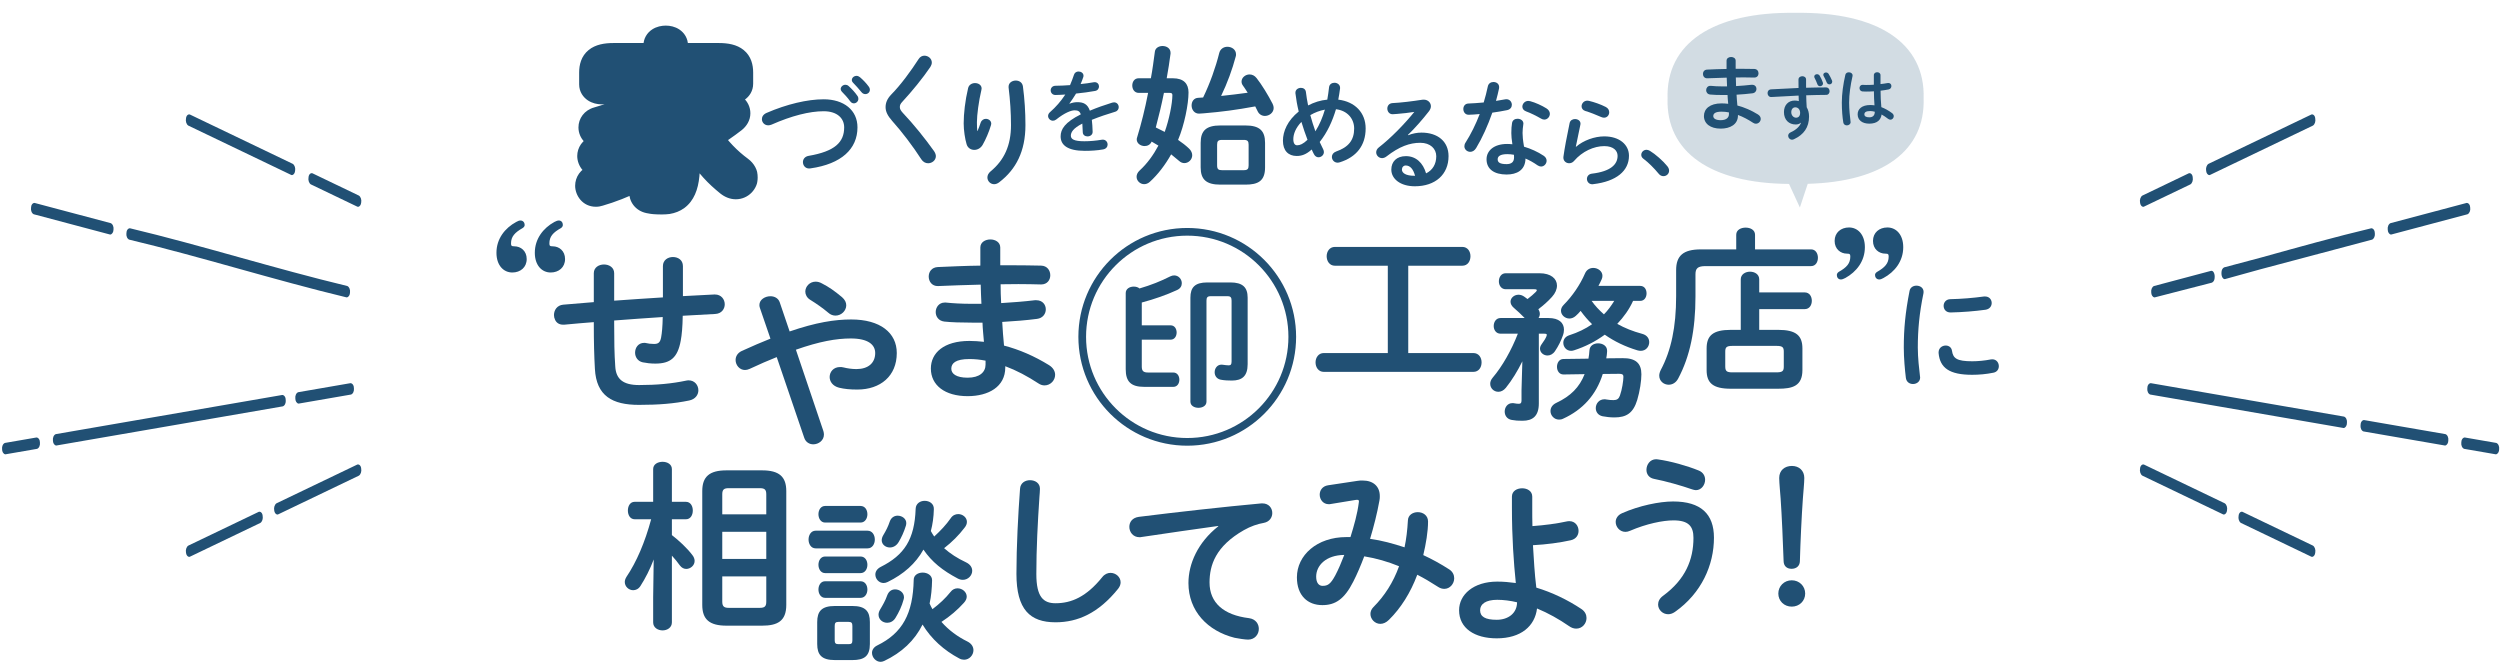 <svg width="976" height="261" viewBox="0 0 976 261" fill="none" xmlns="http://www.w3.org/2000/svg">
<mask id="path-1-outside-1_15030_273" maskUnits="userSpaceOnUse" x="224" y="9" width="72" height="75" fill="black">
<rect fill="white" x="224" y="9" width="72" height="75"/>
<path d="M256.192 21.796V17.784C256.192 15.88 258.028 14.996 259.932 14.996C261.768 14.996 263.604 15.88 263.604 17.784V21.796H280.604C286.86 21.796 289.036 23.904 289.036 28.324V32.676C289.036 34.58 287.2 35.532 285.296 35.532C283.46 35.532 281.556 34.58 281.556 32.676V29.48C281.556 28.188 281.012 27.644 279.312 27.644H240.824C239.124 27.644 238.58 28.188 238.58 29.48V32.948C238.58 34.784 236.744 35.736 234.84 35.736C233.004 35.736 231.1 34.784 231.1 32.948V28.324C231.1 23.904 233.276 21.796 239.532 21.796H256.192ZM263.468 38.592H262.04C260.476 39.884 258.912 41.108 257.28 42.196C264.76 48.656 268.228 56.612 268.228 64.772C268.228 75.312 264.692 78.78 258.368 78.78C256.328 78.78 255.104 78.644 253.404 78.304C251.432 77.896 250.616 76.468 250.616 75.04C250.616 73.408 251.84 71.64 253.88 71.64C254.084 71.64 254.356 71.64 254.56 71.708C255.716 71.912 257.008 72.048 258.232 72.048C259.864 72.048 261.156 70.688 261.156 64.704C261.156 63.82 261.088 63.004 261.02 62.188C253.132 67.9 243.272 72.796 233.82 75.516C233.412 75.652 233.004 75.72 232.664 75.72C230.692 75.72 229.536 74.088 229.536 72.524C229.536 71.232 230.284 69.94 231.916 69.464C241.98 66.54 251.432 61.916 259.388 55.728C258.98 54.708 258.436 53.756 257.892 52.736C250.888 57.496 242.592 61.372 234.636 63.888C234.228 64.024 233.82 64.092 233.48 64.092C231.576 64.092 230.352 62.528 230.352 60.896C230.352 59.74 231.032 58.448 232.664 57.972C239.94 55.796 247.896 52.328 254.356 47.976C253.608 47.16 252.792 46.344 251.976 45.596C246.672 48.588 241.028 50.9 235.384 52.6C234.908 52.736 234.5 52.804 234.092 52.804C232.052 52.804 230.828 51.308 230.828 49.744C230.828 48.52 231.576 47.228 233.344 46.752C240.144 44.78 246.808 42.128 252.248 38.592H243.136C241.368 38.592 240.484 37.096 240.484 35.668C240.484 34.172 241.368 32.744 243.136 32.744H276.864C278.7 32.744 279.652 34.172 279.652 35.668C279.652 37.096 278.7 38.592 276.864 38.592H269.792C270.812 41.856 272.104 45.052 273.736 47.976C276.66 46.14 279.38 44.168 281.964 41.856C282.712 41.176 283.596 40.904 284.412 40.904C286.248 40.904 287.948 42.468 287.948 44.236C287.948 45.12 287.472 46.072 286.452 46.888C283.46 49.2 280.264 51.444 276.932 53.348C280.332 58.38 284.412 62.596 289.036 65.996C290.328 66.948 290.872 68.172 290.872 69.26C290.872 71.096 289.308 72.796 287.268 72.796C286.384 72.796 285.364 72.456 284.344 71.64C282.168 69.872 280.196 68.104 278.292 65.996C271.288 58.176 266.188 48.656 263.468 38.592Z"/>
</mask>
<path d="M256.192 21.796V17.784C256.192 15.88 258.028 14.996 259.932 14.996C261.768 14.996 263.604 15.88 263.604 17.784V21.796H280.604C286.86 21.796 289.036 23.904 289.036 28.324V32.676C289.036 34.58 287.2 35.532 285.296 35.532C283.46 35.532 281.556 34.58 281.556 32.676V29.48C281.556 28.188 281.012 27.644 279.312 27.644H240.824C239.124 27.644 238.58 28.188 238.58 29.48V32.948C238.58 34.784 236.744 35.736 234.84 35.736C233.004 35.736 231.1 34.784 231.1 32.948V28.324C231.1 23.904 233.276 21.796 239.532 21.796H256.192ZM263.468 38.592H262.04C260.476 39.884 258.912 41.108 257.28 42.196C264.76 48.656 268.228 56.612 268.228 64.772C268.228 75.312 264.692 78.78 258.368 78.78C256.328 78.78 255.104 78.644 253.404 78.304C251.432 77.896 250.616 76.468 250.616 75.04C250.616 73.408 251.84 71.64 253.88 71.64C254.084 71.64 254.356 71.64 254.56 71.708C255.716 71.912 257.008 72.048 258.232 72.048C259.864 72.048 261.156 70.688 261.156 64.704C261.156 63.82 261.088 63.004 261.02 62.188C253.132 67.9 243.272 72.796 233.82 75.516C233.412 75.652 233.004 75.72 232.664 75.72C230.692 75.72 229.536 74.088 229.536 72.524C229.536 71.232 230.284 69.94 231.916 69.464C241.98 66.54 251.432 61.916 259.388 55.728C258.98 54.708 258.436 53.756 257.892 52.736C250.888 57.496 242.592 61.372 234.636 63.888C234.228 64.024 233.82 64.092 233.48 64.092C231.576 64.092 230.352 62.528 230.352 60.896C230.352 59.74 231.032 58.448 232.664 57.972C239.94 55.796 247.896 52.328 254.356 47.976C253.608 47.16 252.792 46.344 251.976 45.596C246.672 48.588 241.028 50.9 235.384 52.6C234.908 52.736 234.5 52.804 234.092 52.804C232.052 52.804 230.828 51.308 230.828 49.744C230.828 48.52 231.576 47.228 233.344 46.752C240.144 44.78 246.808 42.128 252.248 38.592H243.136C241.368 38.592 240.484 37.096 240.484 35.668C240.484 34.172 241.368 32.744 243.136 32.744H276.864C278.7 32.744 279.652 34.172 279.652 35.668C279.652 37.096 278.7 38.592 276.864 38.592H269.792C270.812 41.856 272.104 45.052 273.736 47.976C276.66 46.14 279.38 44.168 281.964 41.856C282.712 41.176 283.596 40.904 284.412 40.904C286.248 40.904 287.948 42.468 287.948 44.236C287.948 45.12 287.472 46.072 286.452 46.888C283.46 49.2 280.264 51.444 276.932 53.348C280.332 58.38 284.412 62.596 289.036 65.996C290.328 66.948 290.872 68.172 290.872 69.26C290.872 71.096 289.308 72.796 287.268 72.796C286.384 72.796 285.364 72.456 284.344 71.64C282.168 69.872 280.196 68.104 278.292 65.996C271.288 58.176 266.188 48.656 263.468 38.592Z" fill="#FFE678"/>
<path d="M256.192 21.796V26.796C258.953 26.796 261.192 24.557 261.192 21.796H256.192ZM263.604 21.796H258.604C258.604 24.557 260.843 26.796 263.604 26.796V21.796ZM263.468 38.592L268.295 37.288C267.705 35.107 265.727 33.592 263.468 33.592V38.592ZM262.04 38.592V33.592C260.878 33.592 259.752 33.997 258.856 34.737L262.04 38.592ZM257.28 42.196L254.507 38.036C253.207 38.902 252.387 40.326 252.29 41.885C252.193 43.444 252.83 44.959 254.012 45.98L257.28 42.196ZM253.404 78.304L252.391 83.2C252.402 83.203 252.413 83.205 252.423 83.207L253.404 78.304ZM254.56 71.708L252.979 76.451C253.212 76.529 253.45 76.589 253.691 76.632L254.56 71.708ZM261.02 62.188L266.003 61.773C265.853 59.975 264.746 58.397 263.106 57.644C261.467 56.891 259.549 57.08 258.087 58.138L261.02 62.188ZM233.82 75.516L232.437 70.711C232.371 70.73 232.305 70.751 232.239 70.773L233.82 75.516ZM231.916 69.464L230.521 64.662L230.516 64.664L231.916 69.464ZM259.388 55.728L262.458 59.675C264.217 58.307 264.858 55.94 264.03 53.871L259.388 55.728ZM257.892 52.736L262.304 50.383C261.636 49.131 260.468 48.222 259.09 47.882C257.712 47.542 256.255 47.803 255.082 48.601L257.892 52.736ZM234.636 63.888L233.128 59.121C233.104 59.129 233.079 59.136 233.055 59.145L234.636 63.888ZM232.664 57.972L234.064 62.772C234.075 62.769 234.086 62.766 234.097 62.762L232.664 57.972ZM254.356 47.976L257.15 52.123C258.357 51.309 259.15 50.01 259.321 48.565C259.493 47.119 259.025 45.67 258.042 44.597L254.356 47.976ZM251.976 45.596L255.355 41.91C253.759 40.448 251.404 40.178 249.519 41.241L251.976 45.596ZM235.384 52.6L236.758 57.408C236.78 57.401 236.803 57.394 236.826 57.388L235.384 52.6ZM233.344 46.752L234.644 51.58C234.675 51.572 234.706 51.563 234.737 51.554L233.344 46.752ZM252.248 38.592L254.973 42.784C256.829 41.578 257.671 39.294 257.042 37.171C256.413 35.048 254.462 33.592 252.248 33.592V38.592ZM269.792 38.592V33.592C268.201 33.592 266.706 34.349 265.764 35.63C264.821 36.912 264.545 38.565 265.02 40.083L269.792 38.592ZM273.736 47.976L269.37 50.413C270.038 51.61 271.168 52.48 272.496 52.82C273.825 53.16 275.234 52.939 276.395 52.21L273.736 47.976ZM281.964 41.856L285.298 45.582C285.308 45.573 285.318 45.565 285.327 45.556L281.964 41.856ZM286.452 46.888L289.509 50.844C289.531 50.827 289.554 50.81 289.575 50.792L286.452 46.888ZM276.932 53.348L274.451 49.007C273.243 49.697 272.378 50.859 272.062 52.214C271.747 53.569 272.01 54.995 272.789 56.147L276.932 53.348ZM289.036 65.996L292.002 61.971L291.998 61.968L289.036 65.996ZM284.344 71.64L281.191 75.521C281.201 75.528 281.211 75.537 281.221 75.544L284.344 71.64ZM278.292 65.996L274.567 69.332C274.572 69.337 274.577 69.342 274.581 69.347L278.292 65.996ZM256.192 21.796H261.192V17.784H256.192H251.192V21.796H256.192ZM256.192 17.784H261.192C261.192 18.144 261.096 18.598 260.842 19.04C260.598 19.463 260.301 19.718 260.098 19.852C259.759 20.075 259.656 19.996 259.932 19.996V14.996V9.996C258.304 9.996 256.331 10.359 254.598 11.5C252.679 12.764 251.192 14.942 251.192 17.784H256.192ZM259.932 14.996V19.996C260.144 19.996 260.022 20.062 259.683 19.836C259.481 19.702 259.189 19.447 258.95 19.03C258.7 18.594 258.604 18.144 258.604 17.784H263.604H268.604C268.604 14.949 267.124 12.778 265.23 11.516C263.514 10.372 261.556 9.996 259.932 9.996V14.996ZM263.604 17.784H258.604V21.796H263.604H268.604V17.784H263.604ZM263.604 21.796V26.796H280.604V21.796V16.796H263.604V21.796ZM280.604 21.796V26.796C281.913 26.796 282.794 26.909 283.366 27.05C283.923 27.187 284.056 27.318 284.009 27.28C283.926 27.213 283.891 27.126 283.906 27.168C283.943 27.268 284.036 27.602 284.036 28.324H289.036H294.036C294.036 25.344 293.285 21.936 290.323 19.525C287.633 17.335 284.073 16.796 280.604 16.796V21.796ZM289.036 28.324H284.036V32.676H289.036H294.036V28.324H289.036ZM289.036 32.676H284.036C284.036 32.317 284.131 31.882 284.367 31.464C284.593 31.065 284.869 30.82 285.06 30.689C285.386 30.466 285.503 30.532 285.296 30.532V35.532V40.532C286.993 40.532 288.98 40.122 290.7 38.947C292.577 37.665 294.036 35.491 294.036 32.676H289.036ZM285.296 35.532V30.532C285.15 30.532 285.245 30.478 285.534 30.673C285.707 30.79 285.978 31.022 286.207 31.416C286.448 31.832 286.556 32.283 286.556 32.676H281.556H276.556C276.556 35.561 278.099 37.72 279.941 38.963C281.641 40.11 283.606 40.532 285.296 40.532V35.532ZM281.556 32.676H286.556V29.48H281.556H276.556V32.676H281.556ZM281.556 29.48H286.556C286.556 28.276 286.32 25.984 284.318 24.275C282.55 22.765 280.431 22.644 279.312 22.644V27.644V32.644C279.502 32.644 279.422 32.663 279.188 32.605C278.933 32.542 278.391 32.363 277.825 31.88C277.224 31.367 276.874 30.749 276.701 30.229C276.622 29.993 276.588 29.801 276.572 29.681C276.556 29.562 276.556 29.489 276.556 29.48H281.556ZM279.312 27.644V22.644H240.824V27.644V32.644H279.312V27.644ZM240.824 27.644V22.644C239.705 22.644 237.586 22.765 235.818 24.275C233.816 25.984 233.58 28.276 233.58 29.48H238.58H243.58C243.58 29.489 243.58 29.562 243.564 29.681C243.548 29.801 243.514 29.993 243.435 30.229C243.262 30.749 242.912 31.367 242.311 31.88C241.745 32.363 241.203 32.542 240.948 32.605C240.714 32.663 240.634 32.644 240.824 32.644V27.644ZM238.58 29.48H233.58V32.948H238.58H243.58V29.48H238.58ZM238.58 32.948H233.58C233.58 32.538 233.692 32.074 233.94 31.646C234.176 31.241 234.456 31 234.639 30.878C234.949 30.67 235.046 30.736 234.84 30.736V35.736V40.736C236.538 40.736 238.505 40.326 240.209 39.183C242.054 37.945 243.58 35.798 243.58 32.948H238.58ZM234.84 35.736V30.736C234.694 30.736 234.771 30.682 235.043 30.863C235.207 30.971 235.483 31.198 235.721 31.597C235.974 32.023 236.1 32.503 236.1 32.948H231.1H226.1C226.1 35.868 227.712 38 229.52 39.199C231.203 40.314 233.15 40.736 234.84 40.736V35.736ZM231.1 32.948H236.1V28.324H231.1H226.1V32.948H231.1ZM231.1 28.324H236.1C236.1 27.602 236.193 27.268 236.23 27.168C236.245 27.126 236.21 27.213 236.127 27.28C236.08 27.318 236.213 27.187 236.77 27.05C237.342 26.909 238.223 26.796 239.532 26.796V21.796V16.796C236.063 16.796 232.503 17.335 229.813 19.525C226.851 21.936 226.1 25.344 226.1 28.324H231.1ZM239.532 21.796V26.796H256.192V21.796V16.796H239.532V21.796ZM263.468 38.592V33.592H262.04V38.592V43.592H263.468V38.592ZM262.04 38.592L258.856 34.737C257.349 35.982 255.934 37.084 254.507 38.036L257.28 42.196L260.054 46.356C261.89 45.132 263.603 43.786 265.224 42.447L262.04 38.592ZM257.28 42.196L254.012 45.98C260.459 51.548 263.228 58.151 263.228 64.772H268.228H273.228C273.228 55.073 269.061 45.764 260.548 38.412L257.28 42.196ZM268.228 64.772H263.228C263.228 69.688 262.363 71.824 261.701 72.687C261.293 73.219 260.59 73.78 258.368 73.78V78.78V83.78C262.47 83.78 266.697 82.607 269.638 78.77C272.325 75.264 273.228 70.396 273.228 64.772H268.228ZM258.368 78.78V73.78C256.656 73.78 255.761 73.676 254.385 73.401L253.404 78.304L252.423 83.207C254.447 83.612 256 83.78 258.368 83.78V78.78ZM253.404 78.304L254.417 73.408C254.485 73.422 254.885 73.552 255.236 74.009C255.55 74.418 255.616 74.817 255.616 75.04H250.616H245.616C245.616 76.691 246.09 78.518 247.305 80.1C248.557 81.731 250.351 82.778 252.391 83.2L253.404 78.304ZM250.616 75.04H255.616C255.616 75.412 255.498 75.731 255.258 76.006C254.951 76.361 254.428 76.64 253.88 76.64V71.64V66.64C248.44 66.64 245.616 71.332 245.616 75.04H250.616ZM253.88 71.64V76.64C254.005 76.64 253.95 76.642 253.864 76.636C253.81 76.632 253.709 76.623 253.574 76.601C253.444 76.579 253.235 76.537 252.979 76.451L254.56 71.708L256.141 66.965C255.468 66.74 254.876 66.683 254.576 66.661C254.252 66.638 253.959 66.64 253.88 66.64V71.64ZM254.56 71.708L253.691 76.632C255.077 76.876 256.664 77.048 258.232 77.048V72.048V67.048C257.352 67.048 256.355 66.948 255.429 66.784L254.56 71.708ZM258.232 72.048V77.048C259.354 77.048 260.721 76.806 262.043 75.972C263.356 75.145 264.233 73.983 264.806 72.8C265.85 70.645 266.156 67.851 266.156 64.704H261.156H256.156C256.156 66.036 256.083 66.98 255.985 67.628C255.884 68.296 255.778 68.498 255.806 68.44C255.852 68.345 256.1 67.897 256.711 67.512C257.333 67.12 257.926 67.048 258.232 67.048V72.048ZM261.156 64.704H266.156C266.156 63.581 266.069 62.566 266.003 61.773L261.02 62.188L256.037 62.603C256.107 63.442 256.156 64.058 256.156 64.704H261.156ZM261.02 62.188L258.087 58.138C250.649 63.525 241.31 68.158 232.437 70.711L233.82 75.516L235.203 80.321C245.234 77.434 255.615 72.275 263.953 66.238L261.02 62.188ZM233.82 75.516L232.239 70.773C232.268 70.763 232.306 70.752 232.36 70.743C232.409 70.734 232.511 70.72 232.664 70.72V75.72V80.72C233.615 80.72 234.558 80.54 235.401 80.259L233.82 75.516ZM232.664 75.72V70.72C233.17 70.72 233.73 70.972 234.1 71.39C234.403 71.731 234.536 72.124 234.536 72.524H229.536H224.536C224.536 76.271 227.385 80.72 232.664 80.72V75.72ZM229.536 72.524H234.536C234.536 72.835 234.445 73.23 234.174 73.606C233.88 74.016 233.515 74.206 233.316 74.264L231.916 69.464L230.516 64.664C226.59 65.809 224.536 69.181 224.536 72.524H229.536ZM231.916 69.464L233.311 74.265C243.912 71.185 253.948 66.293 262.458 59.675L259.388 55.728L256.318 51.781C248.916 57.539 240.048 61.895 230.521 64.663L231.916 69.464ZM259.388 55.728L264.03 53.871C263.49 52.521 262.75 51.221 262.304 50.383L257.892 52.736L253.48 55.089C254.122 56.291 254.47 56.895 254.746 57.585L259.388 55.728ZM257.892 52.736L255.082 48.601C248.517 53.062 240.668 56.736 233.128 59.121L234.636 63.888L236.144 68.655C244.516 66.008 253.259 61.93 260.702 56.871L257.892 52.736ZM234.636 63.888L233.055 59.145C233.084 59.135 233.122 59.124 233.176 59.115C233.225 59.106 233.327 59.092 233.48 59.092V64.092V69.092C234.431 69.092 235.374 68.912 236.217 68.631L234.636 63.888ZM233.48 64.092V59.092C233.988 59.092 234.528 59.333 234.892 59.732C235.208 60.077 235.352 60.489 235.352 60.896H230.352H225.352C225.352 64.858 228.402 69.092 233.48 69.092V64.092ZM230.352 60.896H235.352C235.352 61.276 235.244 61.692 234.974 62.073C234.671 62.499 234.289 62.706 234.064 62.772L232.664 57.972L231.264 53.172C227.292 54.331 225.352 57.741 225.352 60.896H230.352ZM232.664 57.972L234.097 62.762C241.751 60.473 250.189 56.812 257.15 52.123L254.356 47.976L251.562 43.829C245.603 47.844 238.129 51.119 231.231 53.182L232.664 57.972ZM254.356 47.976L258.042 44.597C257.196 43.675 256.277 42.756 255.355 41.91L251.976 45.596L248.597 49.282C249.307 49.932 250.02 50.645 250.67 51.355L254.356 47.976ZM251.976 45.596L249.519 41.241C244.573 44.032 239.275 46.206 233.942 47.812L235.384 52.6L236.826 57.388C242.781 55.594 248.771 53.144 254.433 49.951L251.976 45.596ZM235.384 52.6L234.01 47.792C233.922 47.818 233.899 47.819 233.923 47.816C233.935 47.814 233.957 47.811 233.988 47.808C234.019 47.806 234.054 47.804 234.092 47.804V52.804V57.804C235.087 57.804 235.97 57.633 236.758 57.408L235.384 52.6ZM234.092 52.804V47.804C234.358 47.804 234.841 47.93 235.257 48.352C235.629 48.73 235.828 49.23 235.828 49.744H230.828H225.828C225.828 53.998 229.22 57.804 234.092 57.804V52.804ZM230.828 49.744H235.828C235.828 50.147 235.703 50.601 235.4 50.998C235.076 51.423 234.722 51.559 234.644 51.58L233.344 46.752L232.044 41.924C228.07 42.994 225.828 46.283 225.828 49.744H230.828ZM233.344 46.752L234.737 51.554C241.8 49.506 248.972 46.685 254.973 42.784L252.248 38.592L249.523 34.4C244.644 37.571 238.488 40.054 231.951 41.95L233.344 46.752ZM252.248 38.592V33.592H243.136V38.592V43.592H252.248V38.592ZM243.136 38.592V33.592C243.417 33.592 243.789 33.656 244.177 33.847C244.559 34.034 244.85 34.29 245.051 34.542C245.421 35.004 245.484 35.422 245.484 35.668H240.484H235.484C235.484 37.342 235.989 39.222 237.243 40.789C238.597 42.482 240.675 43.592 243.136 43.592V38.592ZM240.484 35.668H245.484C245.484 35.843 245.44 36.29 245.028 36.798C244.808 37.069 244.502 37.326 244.119 37.508C243.733 37.691 243.381 37.744 243.136 37.744V32.744V27.744C240.756 27.744 238.664 28.772 237.266 30.492C235.97 32.088 235.484 33.997 235.484 35.668H240.484ZM243.136 32.744V37.744H276.864V32.744V27.744H243.136V32.744ZM276.864 32.744V37.744C276.663 37.744 276.358 37.702 276.013 37.546C275.668 37.39 275.376 37.161 275.154 36.904C274.731 36.411 274.652 35.933 274.652 35.668H279.652H284.652C284.652 33.907 284.097 31.967 282.739 30.386C281.295 28.707 279.199 27.744 276.864 27.744V32.744ZM279.652 35.668H274.652C274.652 35.332 274.752 34.882 275.13 34.436C275.333 34.196 275.61 33.968 275.955 33.807C276.305 33.644 276.629 33.592 276.864 33.592V38.592V43.592C282.212 43.592 284.652 39.042 284.652 35.668H279.652ZM276.864 38.592V33.592H269.792V38.592V43.592H276.864V38.592ZM269.792 38.592L265.02 40.083C266.118 43.597 267.535 47.125 269.37 50.413L273.736 47.976L278.102 45.539C276.673 42.979 275.506 40.114 274.564 37.101L269.792 38.592ZM273.736 47.976L276.395 52.21C279.505 50.257 282.462 48.12 285.298 45.582L281.964 41.856L278.63 38.13C276.298 40.217 273.815 42.023 271.077 43.742L273.736 47.976ZM281.964 41.856L285.327 45.556C285.213 45.659 285.062 45.754 284.887 45.818C284.719 45.88 284.557 45.904 284.412 45.904V40.904V35.904C282.475 35.904 280.356 36.56 278.601 38.156L281.964 41.856ZM284.412 40.904V45.904C283.926 45.904 283.621 45.716 283.454 45.559C283.288 45.404 282.948 44.978 282.948 44.236H287.948H292.948C292.948 39.396 288.688 35.904 284.412 35.904V40.904ZM287.948 44.236H282.948C282.948 43.233 283.483 42.86 283.329 42.984L286.452 46.888L289.575 50.792C291.461 49.284 292.948 47.007 292.948 44.236H287.948ZM286.452 46.888L283.395 42.932C280.519 45.154 277.52 47.253 274.451 49.007L276.932 53.348L279.413 57.689C283.008 55.635 286.401 53.246 289.509 50.844L286.452 46.888ZM276.932 53.348L272.789 56.147C276.507 61.65 280.985 66.282 286.074 70.024L289.036 65.996L291.998 61.968C287.839 58.91 284.157 55.11 281.075 50.549L276.932 53.348ZM289.036 65.996L286.07 70.021C286.155 70.084 286.099 70.067 286.021 69.919C285.946 69.777 285.872 69.553 285.872 69.26H290.872H295.872C295.872 66.439 294.452 63.776 292.002 61.971L289.036 65.996ZM290.872 69.26H285.872C285.872 68.76 286.074 68.409 286.276 68.204C286.501 67.977 286.856 67.796 287.268 67.796V72.796V77.796C292.131 77.796 295.872 73.796 295.872 69.26H290.872ZM287.268 72.796V67.796C287.47 67.796 287.593 67.835 287.63 67.849C287.667 67.863 287.607 67.847 287.467 67.736L284.344 71.64L281.221 75.544C282.983 76.954 285.077 77.796 287.268 77.796V72.796ZM284.344 71.64L287.497 67.759C285.444 66.091 283.679 64.501 282.003 62.645L278.292 65.996L274.581 69.347C276.713 71.707 278.892 73.653 281.191 75.521L284.344 71.64ZM278.292 65.996L282.017 62.66C275.544 55.434 270.815 46.613 268.295 37.288L263.468 38.592L258.641 39.897C261.561 50.699 267.032 60.918 274.567 69.332L278.292 65.996Z" fill="#215074" mask="url(#path-1-outside-1_15030_273)"/>
<path d="M299.25 44.088C307.17 40.656 315.222 38.764 321.558 38.764C329.434 38.764 334.758 42.988 334.758 49.72C334.758 58.124 328.51 64.02 316.41 65.736C316.234 65.78 316.058 65.78 315.882 65.78C314.342 65.78 313.462 64.548 313.462 63.272C313.462 62.216 314.166 61.116 315.662 60.852C325.958 59.092 329.566 55.528 329.566 49.72C329.566 46.332 327.014 43.428 321.558 43.428C316.058 43.428 309.062 45.188 301.186 48.664C300.746 48.84 300.306 48.928 299.91 48.928C298.458 48.928 297.446 47.784 297.446 46.508C297.446 45.584 297.974 44.66 299.25 44.088ZM333.042 32.296C332.69 31.944 332.558 31.592 332.558 31.24C332.558 30.36 333.394 29.612 334.406 29.612C334.846 29.612 335.286 29.788 335.726 30.14C336.87 31.108 338.19 32.472 339.114 33.748C339.466 34.188 339.598 34.628 339.598 35.068C339.598 36.036 338.762 36.74 337.838 36.74C337.31 36.74 336.738 36.52 336.298 35.948C335.286 34.672 334.054 33.352 333.042 32.296ZM328.642 35.772C328.334 35.42 328.202 35.068 328.202 34.76C328.202 33.88 329.082 33.088 330.05 33.088C330.446 33.088 330.886 33.22 331.282 33.572C332.47 34.628 333.79 36.036 334.714 37.4C335.022 37.796 335.11 38.192 335.11 38.588C335.11 39.556 334.274 40.348 333.35 40.348C332.822 40.348 332.294 40.084 331.898 39.512C330.842 38.06 329.654 36.784 328.642 35.772Z" fill="#215074"/>
<path d="M358.643 23.032C359.219 22.12 360.083 21.736 360.899 21.736C362.339 21.736 363.779 22.84 363.779 24.424C363.779 24.952 363.587 25.528 363.203 26.152C360.275 30.472 356.003 35.704 352.307 39.688C351.539 40.504 351.299 41.032 351.299 41.8C351.299 42.616 351.683 43.192 352.451 44.056C356.723 48.568 361.043 53.944 364.643 58.984C365.123 59.704 365.363 60.376 365.363 60.952C365.363 62.584 363.875 63.736 362.339 63.736C361.331 63.736 360.371 63.256 359.651 62.152C356.579 57.352 352.163 51.496 348.275 47.176C346.547 45.208 345.731 43.576 345.731 41.848C345.731 40.264 346.259 38.632 347.987 36.856C351.683 33.112 355.667 27.64 358.643 23.032Z" fill="#215074"/>
<path d="M381.532 51.14H381.626C382.096 50.059 382.425 49.166 382.848 47.897C383.224 46.863 384.07 46.393 384.869 46.393C385.95 46.393 386.984 47.145 386.984 48.273C386.984 48.461 386.937 48.649 386.89 48.837C386.091 51.516 384.822 54.477 383.6 56.592C382.848 57.861 381.579 58.519 380.357 58.519C379.041 58.519 377.772 57.767 377.349 56.263C376.738 54.242 376.221 50.858 376.221 48.179C376.221 44.419 376.785 39.249 377.96 34.361C378.289 33.045 379.511 32.434 380.639 32.434C381.955 32.434 383.224 33.186 383.224 34.549C383.224 34.737 383.177 34.925 383.13 35.16C382.096 39.531 381.391 44.889 381.391 47.709C381.391 49.213 381.438 50.2 381.532 51.14ZM393.752 34.126V33.844C393.752 32.293 395.162 31.447 396.572 31.447C397.841 31.447 399.11 32.152 399.345 33.703C400.003 38.638 400.332 43.761 400.332 48.837C400.332 59.036 396.666 66.133 390.086 71.162C389.428 71.679 388.723 71.914 388.112 71.914C386.655 71.914 385.48 70.692 385.48 69.282C385.48 68.483 385.856 67.637 386.702 66.932C392.06 62.514 394.692 56.78 394.692 48.837C394.692 43.996 394.363 39.108 393.752 34.126Z" fill="#215074"/>
<path d="M417.5 40.41L417.57 40.48C418.48 40.13 419.495 39.885 420.58 39.885C422.995 39.885 424.57 40.62 425.48 43.21C428.21 42.055 431.15 41.005 434.23 40.06C434.475 39.99 434.72 39.955 434.93 39.955C436.085 39.955 436.75 40.9 436.75 41.845C436.75 42.58 436.33 43.35 435.35 43.63C432.305 44.54 429.19 45.59 426.25 46.78C426.425 48.075 426.495 49.615 426.565 51.435C426.6 52.625 425.585 53.255 424.57 53.255C423.66 53.255 422.75 52.73 422.715 51.645C422.68 50.315 422.61 49.195 422.54 48.25C418.9 50.105 418.06 51.68 418.06 52.975C418.06 54.34 419.32 55.145 423.345 55.145C425.55 55.145 427.86 54.935 430.135 54.55C430.275 54.515 430.415 54.515 430.52 54.515C431.71 54.515 432.41 55.46 432.41 56.44C432.41 57.28 431.85 58.12 430.66 58.33C428.385 58.75 425.795 58.89 423.485 58.89C416.87 58.89 414.07 56.685 414.07 53.255C414.07 50.455 415.715 47.76 421.945 44.645C421.49 43.35 420.755 43.07 419.495 43.07C418.2 43.07 415.645 44.015 412.32 46.675C411.9 46.99 411.48 47.13 411.06 47.13C410.045 47.13 409.17 46.255 409.17 45.275C409.17 44.75 409.415 44.225 409.975 43.735C412.18 41.81 414.175 39.535 415.89 36.91C414.525 37.015 413.265 37.05 412.11 37.085C410.85 37.12 410.185 36.175 410.185 35.265C410.185 34.39 410.815 33.48 412.11 33.48C413.755 33.48 415.715 33.375 417.745 33.235C418.34 31.835 418.865 30.47 419.285 29.175C419.565 28.3 420.3 27.915 421.07 27.915C422.05 27.915 422.995 28.545 422.995 29.525C422.995 29.7 422.995 29.875 422.925 30.05C422.61 31.03 422.26 31.94 421.875 32.815C423.695 32.64 425.445 32.395 426.95 32.115C427.09 32.08 427.23 32.08 427.37 32.08C428.455 32.08 429.05 32.92 429.05 33.76C429.05 34.53 428.56 35.335 427.51 35.51C425.305 35.895 422.68 36.28 420.09 36.525C419.215 37.96 418.34 39.29 417.5 40.41Z" fill="#215074"/>
<path d="M455.48 30.56H457.94C462.14 30.56 464 32.72 464 36.08C464 40.64 462.38 48.8 459.92 54.62C461.54 55.7 462.98 56.84 464.18 57.98C465.08 58.82 465.44 59.78 465.44 60.62C465.44 62.3 464 63.68 462.38 63.68C461.72 63.68 461 63.44 460.34 62.84C459.38 62 458.36 61.16 457.22 60.26C454.88 64.4 452.06 68.12 448.88 71C448.16 71.66 447.38 71.9 446.66 71.9C445.1 71.9 443.72 70.58 443.72 69.02C443.72 68.18 444.08 67.34 444.92 66.56C447.86 63.86 450.26 60.56 452.24 56.84C451.4 56.3 450.5 55.82 449.6 55.28C449.06 56.54 447.92 57.02 446.84 57.02C445.34 57.02 443.78 56 443.78 54.44C443.78 54.14 443.84 53.84 443.96 53.54C445.52 48.44 447.02 42.5 448.22 36.26H444.56C442.88 36.26 442.04 34.82 442.04 33.38C442.04 31.94 442.88 30.56 444.5 30.56H449.3C449.96 27.14 450.38 23.66 450.86 20.18C451.04 18.68 452.48 17.96 453.86 17.96C455.42 17.96 456.98 18.86 456.98 20.6V20.96C456.56 24.14 456.08 27.32 455.48 30.56ZM456.56 36.26H454.4C453.5 40.76 452.42 45.26 451.22 49.76C452.36 50.3 453.56 50.9 454.7 51.5C456.38 46.88 457.7 40.4 457.7 37.16C457.7 36.44 457.4 36.26 456.56 36.26ZM486.2 72.08H476.42C470.9 72.08 468.74 70.04 468.74 65.36V55.76C468.74 51.02 470.9 48.98 476.42 48.98H486.2C491.72 48.98 493.88 51.02 493.88 55.76V65.36C493.88 70.7 491.12 72.08 486.2 72.08ZM477.08 66.44H485.54C487.04 66.44 487.46 65.96 487.46 64.58V56.48C487.46 55.1 487.04 54.62 485.54 54.62H477.08C475.58 54.62 475.16 55.1 475.16 56.48V64.58C475.16 66.08 475.7 66.44 477.08 66.44ZM469.7 38.06C472.4 32.48 474.56 26.42 476 20.66C476.42 19.04 477.8 18.26 479.18 18.26C480.86 18.26 482.54 19.34 482.54 21.2C482.54 21.5 482.54 21.8 482.42 22.1C481.1 27.08 479.18 32.36 476.72 37.46C480.2 37.1 483.62 36.68 487.1 36.2C486.44 35.18 485.84 34.22 485.18 33.32C484.82 32.84 484.7 32.3 484.7 31.82C484.7 30.32 486.2 29.06 487.82 29.06C488.78 29.06 489.8 29.48 490.58 30.5C492.5 32.9 495.14 37.22 496.82 40.52C497.12 41.12 497.24 41.66 497.24 42.14C497.24 44 495.5 45.26 493.82 45.26C492.68 45.26 491.48 44.66 490.88 43.22C490.64 42.68 490.34 42.08 490.04 41.54C482.54 42.92 477.14 43.64 469.94 44.24C469.64 44.24 468.5 44.36 468.08 44.36C466.22 44.36 465.2 42.74 465.2 41.18C465.2 39.68 466.04 38.24 467.84 38.18C468.44 38.12 469.1 38.12 469.7 38.06Z" fill="#215074"/>
<path d="M515.209 55.434C515.638 56.409 516.106 57.345 516.574 58.281C516.769 58.671 516.847 59.022 516.847 59.373C516.847 60.543 515.794 61.401 514.741 61.401C514.078 61.401 513.415 61.05 512.986 60.231C512.674 59.646 512.362 59.022 512.089 58.359C509.944 60.309 508.15 60.894 506.239 60.894C502.963 60.894 500.857 58.827 500.857 54.927C500.857 51.3 502.651 47.049 507.019 43.539C506.434 41.16 506.005 38.742 505.732 36.402V36.168C505.732 34.959 506.824 34.296 507.877 34.296C508.813 34.296 509.71 34.803 509.827 35.934C510.022 37.65 510.334 39.405 510.685 41.16C513.025 39.951 515.521 39.132 518.173 38.898C518.446 37.338 518.68 35.739 518.875 33.984C519.031 32.853 520.006 32.307 520.981 32.307C522.034 32.307 523.165 33.009 523.165 34.257V34.491C522.97 36.012 522.736 37.494 522.463 38.898C528.976 39.678 533.149 44.007 533.149 50.13C533.149 56.838 529.522 61.323 523.087 63.351C522.775 63.429 522.502 63.507 522.229 63.507C520.825 63.507 519.967 62.376 519.967 61.245C519.967 60.387 520.474 59.568 521.644 59.139C526.441 57.462 528.664 54.732 528.664 50.169C528.664 46.464 526.129 43.188 521.566 42.642C520.201 47.244 518.212 51.651 515.209 55.434ZM513.532 51.261C515.17 48.648 516.379 45.762 517.237 42.798C515.209 43.188 513.337 43.89 511.543 44.943C512.128 47.049 512.752 49.155 513.532 51.261ZM510.451 54.576C509.593 52.275 508.774 49.974 508.072 47.595C505.849 49.896 504.913 52.314 504.913 54.342C504.913 56.058 505.576 56.721 506.395 56.721C507.487 56.721 508.696 56.253 510.451 54.576Z" fill="#215074"/>
<path d="M549.646 52.673L549.728 52.796C551.45 52.099 553.295 51.771 554.935 51.771C561.331 51.771 565.513 55.256 565.513 60.955C565.513 68.13 560.347 72.722 552.352 72.722C546.735 72.722 543.168 69.852 543.168 66.203C543.168 63.128 545.218 60.955 548.867 60.955C552.803 60.955 555.55 63.579 556.739 67.679C559.281 66.449 560.716 64.071 560.716 60.996C560.716 58.085 558.42 55.748 554.484 55.748C550.343 55.748 546.325 57.183 541.282 61.078C540.708 61.529 540.093 61.734 539.56 61.734C538.289 61.734 537.264 60.668 537.264 59.479C537.264 58.823 537.551 58.126 538.289 57.552C543.045 53.862 548.334 48.409 552.147 43.694C550.138 44.022 547.473 44.309 545.423 44.473C545.259 44.473 544.193 44.596 543.66 44.596C542.348 44.596 541.61 43.489 541.61 42.382C541.61 41.357 542.266 40.332 543.619 40.25C546.94 40.086 551.286 39.553 555.222 38.938C555.427 38.897 555.591 38.897 555.796 38.897C557.477 38.897 558.625 40.086 558.625 41.48C558.625 42.095 558.379 42.751 557.887 43.407C555.468 46.523 552.352 50.09 549.646 52.673ZM552.106 68.622H552.434C551.737 65.998 550.507 64.604 548.785 64.604C547.924 64.604 547.309 65.301 547.309 66.203C547.309 67.556 548.867 68.622 552.106 68.622Z" fill="#215074"/>
<path d="M595.556 61.9C595.474 66.492 592.112 68.132 588.176 68.132C583.297 68.132 580.345 66 580.345 62.187C580.345 58.907 583.133 56.201 588.381 56.201C589.037 56.201 589.693 56.242 590.431 56.324C590.144 54.438 590.021 53.044 590.021 51.978C590.021 50.215 590.103 49.313 590.308 48.001C590.513 46.853 591.456 46.361 592.44 46.361C593.588 46.361 594.736 47.017 594.736 48.247C594.736 48.37 594.695 48.452 594.695 48.575C594.531 49.764 594.408 50.789 594.408 51.937C594.408 53.085 594.531 54.684 594.982 57.267C597.606 58.046 600.312 59.235 602.69 60.834C603.469 61.367 603.797 62.064 603.797 62.761C603.797 63.909 602.854 65.016 601.624 65.016C601.214 65.016 600.722 64.852 600.23 64.524C598.713 63.458 597.114 62.556 595.556 61.9ZM588.176 64.073C590.062 64.073 591.087 63.253 591.087 61.449C591.087 61.08 591.087 60.752 591.046 60.424C590.144 60.26 589.283 60.178 588.463 60.178C585.593 60.178 584.691 61.08 584.691 62.187C584.691 63.376 585.511 64.073 588.176 64.073ZM579.238 40.006C579.853 37.915 580.427 35.824 580.837 33.774C581.083 32.544 582.067 32.011 583.051 32.011C584.199 32.011 585.265 32.708 585.265 34.02C585.265 34.184 585.265 34.389 585.224 34.553C584.896 36.111 584.486 37.751 584.035 39.391C585.265 39.186 586.495 38.981 587.643 38.776C587.807 38.735 587.971 38.735 588.094 38.735C589.406 38.735 590.226 39.801 590.226 40.908C590.226 41.81 589.693 42.712 588.381 42.999C586.618 43.368 584.609 43.696 582.6 43.983C580.878 48.944 578.664 53.864 576.286 57.8C575.671 58.825 574.81 59.276 573.99 59.276C572.76 59.276 571.694 58.333 571.694 57.103C571.694 56.652 571.817 56.16 572.145 55.668C574.236 52.388 576.122 48.575 577.68 44.516C576.163 44.68 574.687 44.762 573.416 44.803C572.022 44.844 571.284 43.696 571.284 42.548C571.284 41.482 571.94 40.457 573.252 40.416C575.097 40.334 577.147 40.211 579.238 40.006ZM597.442 39.514C599.41 40.047 601.952 41.195 603.715 42.302C604.658 42.876 605.068 43.696 605.068 44.434C605.068 45.623 604.084 46.689 602.895 46.689C602.485 46.689 602.075 46.566 601.665 46.32C599.738 45.213 597.606 44.147 595.802 43.491C594.777 43.122 594.326 42.384 594.326 41.646C594.326 40.539 595.269 39.391 596.663 39.391C596.909 39.391 597.155 39.432 597.442 39.514Z" fill="#215074"/>
<path d="M620.334 39.372C622.386 39.866 624.932 40.74 626.908 41.766C627.858 42.26 628.238 43.058 628.238 43.856C628.238 44.92 627.44 45.946 626.224 45.946C625.882 45.946 625.502 45.87 625.084 45.68C623.108 44.806 620.714 43.856 618.89 43.324C617.902 43.02 617.446 42.26 617.446 41.5C617.446 40.436 618.32 39.296 619.688 39.296C619.878 39.296 620.106 39.334 620.334 39.372ZM615.204 57.27L615.28 57.308C618.168 54.8 622.538 53.242 626.3 53.242C632.266 53.242 635.952 56.51 635.952 60.804C635.952 66.656 631.126 70.836 621.968 71.9C621.854 71.9 621.74 71.938 621.626 71.938C620.296 71.938 619.536 70.874 619.536 69.848C619.536 68.898 620.182 67.948 621.474 67.796C628.922 66.922 631.506 64.11 631.506 60.842C631.506 58.866 629.948 57.042 626.3 57.042C622.272 57.042 617.712 59.094 614.52 62.818C613.988 63.464 613.266 63.73 612.582 63.73C611.442 63.73 610.34 62.894 610.34 61.526C610.34 61.374 610.34 61.222 610.378 61.07C610.758 58.258 611.67 53.28 612.772 48.074C613 46.972 613.95 46.478 614.862 46.478C615.964 46.478 617.028 47.124 617.028 48.264C617.028 48.378 617.028 48.53 616.99 48.644C616.268 52.178 615.622 55.066 615.204 57.27Z" fill="#215074"/>
<path d="M641.622 62.01C640.976 61.554 640.748 60.984 640.748 60.452C640.748 59.426 641.622 58.476 642.8 58.476C643.218 58.476 643.674 58.628 644.13 58.894C646.258 60.186 649.184 62.732 650.932 64.898C651.426 65.506 651.616 66.114 651.616 66.646C651.616 67.862 650.59 68.774 649.412 68.774C648.766 68.774 648.082 68.508 647.55 67.824C645.802 65.696 643.484 63.378 641.622 62.01Z" fill="#215074"/>
<g clip-path="url(#clip0_15030_273)">
<path d="M701.001 5.008C668.776 4.565 650.351 16.876 651.018 38.406C650.368 59.361 667.801 71.579 698.434 71.805L702.668 81L705.743 71.763C735.018 70.978 751.626 58.851 750.984 38.406C751.651 16.876 733.226 4.565 701.001 5.008Z" fill="#215074" fill-opacity="0.2"/>
</g>
<path d="M677.6 23.688V26.856H679.648C681.504 26.856 683.264 26.888 684.896 26.92C685.984 26.952 686.528 27.784 686.528 28.648C686.528 29.48 685.984 30.28 684.896 30.28C683.648 30.248 682.272 30.216 680.832 30.216C679.808 30.216 678.752 30.248 677.664 30.248C677.664 31.368 677.696 32.488 677.76 33.608C679.872 33.48 681.92 33.32 683.776 33.096H684.032C685.152 33.096 685.728 33.896 685.728 34.728C685.728 35.496 685.216 36.296 684.16 36.424C682.208 36.68 680.096 36.84 677.952 36.968C678.016 38.376 678.144 39.784 678.272 41.192C680.992 41.896 683.712 43.08 686.304 44.68C687.072 45.16 687.392 45.8 687.392 46.408C687.392 47.4 686.56 48.296 685.504 48.296C685.152 48.296 684.8 48.2 684.416 47.944C682.464 46.664 680.48 45.608 678.496 44.872V45.096C678.496 48.552 675.488 50.216 671.776 50.216C667.712 50.216 665.216 48.264 665.216 45.288C665.216 42.504 667.52 40.36 672.096 40.36C672.96 40.36 673.792 40.424 674.688 40.52C674.592 39.368 674.464 38.216 674.432 37.096H672.608C670.688 37.096 668.736 37.032 667.616 36.904C666.56 36.776 666.08 35.976 666.08 35.208C666.08 34.376 666.656 33.512 667.68 33.512H667.904C669.088 33.64 670.688 33.736 672.512 33.736H674.24C674.176 32.584 674.144 31.464 674.112 30.312C671.392 30.376 668.736 30.472 666.496 30.568C665.408 30.6 664.832 29.736 664.832 28.872C664.832 28.04 665.344 27.24 666.432 27.176C668.672 27.08 671.328 26.952 674.048 26.92V23.688C674.048 22.728 674.944 22.248 675.84 22.248C676.704 22.248 677.6 22.728 677.6 23.688ZM671.776 46.92C673.92 46.92 674.976 45.928 674.976 44.584V43.88C673.984 43.688 673.056 43.592 672.096 43.592C669.6 43.592 668.864 44.36 668.864 45.32C668.864 46.184 669.696 46.92 671.776 46.92Z" fill="#215074"/>
<path d="M703.121 47.95L703.04 47.923C702.554 48.355 701.852 48.598 701.042 48.598C698.396 48.598 696.452 46.816 696.452 43.738C696.452 41.092 698.126 39.256 700.637 39.256C701.204 39.256 701.744 39.337 702.257 39.472L702.176 37.312C698.477 37.474 695.615 37.636 692.564 37.825C692.321 37.852 691.781 37.879 691.457 37.879C690.539 37.879 690.053 37.096 690.053 36.34C690.053 35.638 690.485 34.936 691.43 34.882C694.643 34.693 698.396 34.504 702.149 34.342C702.122 33.37 702.122 32.29 702.122 31.075C702.122 30.211 702.878 29.752 703.634 29.752C704.363 29.752 705.092 30.184 705.092 31.048V34.261C707.846 34.18 710.519 34.126 712.868 34.126C713.813 34.126 714.272 34.855 714.272 35.611C714.272 36.313 713.813 37.042 712.976 37.042C710.6 37.042 707.927 37.123 705.146 37.204C705.173 38.77 705.227 40.309 705.335 41.875C705.929 42.847 706.253 44.089 706.253 45.466C706.253 49.732 704.201 52.567 700.367 54.349C700.097 54.484 699.854 54.538 699.611 54.538C698.747 54.538 698.099 53.782 698.099 53.026C698.099 52.486 698.396 51.946 699.152 51.622C701.285 50.677 702.635 49.246 703.121 47.95ZM700.88 41.902C699.962 41.902 699.314 42.631 699.314 43.819C699.314 45.142 700.286 45.952 701.177 45.952C702.095 45.952 702.77 45.304 702.77 44.062C702.77 42.847 702.041 41.902 700.88 41.902ZM708.386 30.346C708.305 30.184 708.278 30.022 708.278 29.887C708.278 29.347 708.791 28.969 709.358 28.969C709.763 28.969 710.168 29.158 710.411 29.563C710.897 30.373 711.329 31.318 711.626 32.182C711.68 32.317 711.707 32.452 711.707 32.587C711.707 33.235 711.14 33.667 710.546 33.667C710.114 33.667 709.682 33.424 709.493 32.857C709.196 32.02 708.845 31.237 708.386 30.346ZM711.95 29.671C711.869 29.509 711.815 29.347 711.815 29.185C711.815 28.645 712.328 28.294 712.868 28.294C713.246 28.294 713.651 28.456 713.894 28.861C714.38 29.644 714.839 30.535 715.19 31.372C715.271 31.561 715.298 31.75 715.298 31.912C715.298 32.56 714.758 32.938 714.218 32.938C713.786 32.938 713.354 32.695 713.138 32.182C712.787 31.264 712.382 30.454 711.95 29.671Z" fill="#215074"/>
<path d="M734.15 29.35V32.825C735.125 32.725 736.05 32.575 736.9 32.425C737.025 32.4 737.125 32.4 737.225 32.4C738 32.4 738.4 32.975 738.4 33.6C738.4 34.175 738.05 34.775 737.3 34.925C736.325 35.125 735.25 35.275 734.175 35.4C734.2 37.55 734.25 39.7 734.475 41.825C735.85 42.35 737.275 43.125 738.65 44.15C739.125 44.5 739.325 44.95 739.325 45.375C739.325 46.075 738.75 46.725 738 46.725C737.7 46.725 737.375 46.6 737.05 46.35C736.225 45.7 735.375 45.15 734.575 44.7C734.3 46.775 732.875 48.275 729.775 48.275C726.975 48.275 725.225 46.875 725.225 44.625C725.225 42.55 726.9 41 730.15 41C730.675 41 731.225 41.05 731.8 41.125C731.65 39.3 731.6 37.475 731.575 35.65C730.5 35.725 729.45 35.75 728.475 35.75C727.975 35.75 727.525 35.75 727.1 35.7C726.325 35.625 725.95 35 725.95 34.375C725.95 33.75 726.35 33.125 727.15 33.125C727.6 33.125 728.025 33.175 728.475 33.175C729.45 33.175 730.475 33.15 731.55 33.075V29.35C731.55 28.575 732.2 28.2 732.85 28.2C733.5 28.2 734.15 28.575 734.15 29.35ZM729.775 45.8C731.05 45.8 731.9 45.2 731.925 43.625C731.275 43.45 730.675 43.35 730.15 43.35C728.4 43.35 727.85 43.9 727.85 44.625C727.85 45.4 728.525 45.8 729.775 45.8ZM720.425 29.2C720.575 28.525 721.175 28.225 721.8 28.225C722.525 28.225 723.25 28.65 723.25 29.45C723.25 29.525 723.25 29.625 723.225 29.725C722.425 33.2 721.9 36.85 721.9 40.05C721.9 42.825 722.225 45.475 722.45 47.475C722.45 47.55 722.475 47.625 722.475 47.7C722.475 48.475 721.725 48.95 721.025 48.95C720.375 48.95 719.75 48.6 719.625 47.825C719.275 45.75 719.05 43.025 719.05 40.025C719.05 36.675 719.575 32.85 720.425 29.2Z" fill="#215074"/>
<path d="M266.611 103.892V115.607L278.823 114.968H279.107C281.592 114.968 282.941 116.885 282.941 118.802C282.941 120.577 281.734 122.423 279.32 122.565C275.06 122.778 270.8 123.062 266.54 123.275C266.469 127.677 266.185 130.73 265.759 133.002C264.552 139.676 261.712 141.948 255.819 141.948C253.973 141.948 252.34 141.735 250.92 141.451C248.932 141.025 247.938 139.321 247.938 137.688C247.938 135.771 249.145 133.854 251.488 133.854C251.701 133.854 251.985 133.854 252.198 133.925C253.05 134.138 254.044 134.28 255.393 134.28C257.026 134.28 257.736 133.641 258.091 131.795C258.446 129.878 258.659 127.535 258.73 123.772C252.411 124.198 246.092 124.624 239.773 125.121V126.257C239.773 133.215 239.844 138.043 240.199 143.084C240.483 148.054 243.323 150.326 249.5 150.326C256.458 150.326 262.351 149.758 267.747 148.622C268.102 148.551 268.457 148.48 268.812 148.48C271.226 148.48 272.646 150.397 272.646 152.385C272.646 154.089 271.51 155.864 269.025 156.361C263.203 157.568 257.239 158.065 249.429 158.065C239.063 158.065 232.815 154.586 232.247 144.007C231.963 138.966 231.821 133.712 231.821 126.47V125.76C227.987 126.044 224.153 126.399 220.319 126.754H219.822C218.26 126.754 217.195 125.973 216.698 124.837C216.414 124.269 216.272 123.63 216.272 122.991C216.272 121.074 217.479 119.157 219.893 118.944C223.869 118.589 227.845 118.305 231.821 117.95V106.661C231.821 104.389 233.809 103.253 235.797 103.253C237.785 103.253 239.773 104.389 239.773 106.661V117.382C246.092 116.885 252.482 116.53 258.801 116.104V103.892C258.801 101.478 260.789 100.342 262.706 100.342C264.694 100.342 266.611 101.478 266.611 103.892Z" fill="#215074"/>
<path d="M313.96 170.872L303.232 139.408C299.992 140.704 296.464 142.216 292.648 144.016C292 144.304 291.424 144.448 290.848 144.448C288.688 144.448 287.176 142.504 287.176 140.56C287.176 139.192 287.896 137.824 289.552 137.032C293.656 135.16 297.328 133.576 300.784 132.208L296.68 120.256C296.536 119.824 296.464 119.464 296.464 119.104C296.464 116.944 298.696 115.648 300.784 115.648C302.296 115.648 303.808 116.368 304.384 117.952L308.272 129.4C318.568 125.872 325.84 124.72 332.32 124.72C343.624 124.72 350.104 129.904 350.104 137.824C350.104 146.824 343.696 152.08 334.696 152.08C331.816 152.08 329.656 151.864 327.568 151.36C325.048 150.712 323.896 148.912 323.896 147.184C323.896 145.168 325.408 143.296 327.928 143.296C328.36 143.296 328.792 143.296 329.296 143.44C330.736 143.8 332.536 144.088 334.336 144.088C338.944 144.088 341.68 141.712 341.68 137.824C341.68 134.584 338.944 132.136 332.176 132.136C326.488 132.136 319.936 133.288 310.72 136.528L321.448 168.28C321.592 168.784 321.664 169.216 321.664 169.648C321.664 171.952 319.576 173.464 317.488 173.464C316.048 173.464 314.536 172.672 313.96 170.872ZM328.72 116.008C329.872 117.016 330.376 118.096 330.376 119.176C330.376 121.336 328.432 123.208 326.2 123.208C325.264 123.208 324.256 122.92 323.32 122.056C321.088 120.184 318.928 118.672 316.264 117.016C314.968 116.224 314.392 114.928 314.392 113.848C314.392 111.832 316.12 109.96 318.424 109.96C319.216 109.96 320.08 110.176 320.944 110.68C323.608 112.048 325.696 113.488 328.72 116.008Z" fill="#215074"/>
<path d="M390.5 96.63V103.56H394.98C399.04 103.56 402.89 103.63 406.46 103.7C408.84 103.77 410.03 105.59 410.03 107.48C410.03 109.3 408.84 111.05 406.46 111.05C403.73 110.98 400.72 110.91 397.57 110.91C395.33 110.91 393.02 110.98 390.64 110.98C390.64 113.43 390.71 115.88 390.85 118.33C395.47 118.05 399.95 117.7 404.01 117.21H404.57C407.02 117.21 408.28 118.96 408.28 120.78C408.28 122.46 407.16 124.21 404.85 124.49C400.58 125.05 395.96 125.4 391.27 125.68C391.41 128.76 391.69 131.84 391.97 134.92C397.92 136.46 403.87 139.05 409.54 142.55C411.22 143.6 411.92 145 411.92 146.33C411.92 148.5 410.1 150.46 407.79 150.46C407.02 150.46 406.25 150.25 405.41 149.69C401.14 146.89 396.8 144.58 392.46 142.97V143.46C392.46 151.02 385.88 154.66 377.76 154.66C368.87 154.66 363.41 150.39 363.41 143.88C363.41 137.79 368.45 133.1 378.46 133.1C380.35 133.1 382.17 133.24 384.13 133.45C383.92 130.93 383.64 128.41 383.57 125.96H379.58C375.38 125.96 371.11 125.82 368.66 125.54C366.35 125.26 365.3 123.51 365.3 121.83C365.3 120.01 366.56 118.12 368.8 118.12H369.29C371.88 118.4 375.38 118.61 379.37 118.61H383.15C383.01 116.09 382.94 113.64 382.87 111.12C376.92 111.26 371.11 111.47 366.21 111.68C363.83 111.75 362.57 109.86 362.57 107.97C362.57 106.15 363.69 104.4 366.07 104.26C370.97 104.05 376.78 103.77 382.73 103.7V96.63C382.73 94.53 384.69 93.48 386.65 93.48C388.54 93.48 390.5 94.53 390.5 96.63ZM377.76 147.45C382.45 147.45 384.76 145.28 384.76 142.34V140.8C382.59 140.38 380.56 140.17 378.46 140.17C373 140.17 371.39 141.85 371.39 143.95C371.39 145.84 373.21 147.45 377.76 147.45Z" fill="#215074"/>
<circle cx="463.5" cy="131.5" r="41" stroke="#215074" stroke-width="3"/>
<path d="M439.48 144.144V114.408C439.48 112.728 441.048 111.888 442.616 111.888C443.456 111.888 444.296 112.112 444.856 112.616C449.448 111.272 453.2 109.76 456.84 107.912C457.4 107.632 457.904 107.52 458.408 107.52C460.144 107.52 461.376 109.032 461.376 110.544C461.376 111.608 460.872 112.616 459.528 113.232C455.384 115.136 450.792 116.76 445.752 118.104V127.008H457.008C458.576 127.008 459.36 128.408 459.36 129.808C459.36 131.208 458.576 132.608 457.008 132.608H445.752V143.136C445.752 144.872 446.424 145.432 448.272 145.432H458.072C459.64 145.432 460.424 146.832 460.424 148.232C460.424 149.632 459.64 151.032 458.072 151.032H446.704C441.496 151.032 439.48 148.96 439.48 144.144ZM471.344 110.264H480.36C485.12 110.264 487.08 112.168 487.08 116.2V142.184C487.08 146.832 484.896 148.568 480.92 148.568C479.52 148.568 478.008 148.512 476.552 148.232C474.928 147.896 474.2 146.608 474.2 145.32C474.2 143.864 475.152 142.352 476.888 142.352C477.056 142.352 477.28 142.352 477.448 142.408C478.176 142.52 479.072 142.632 479.688 142.632C480.472 142.632 480.808 142.296 480.808 141.12V117.376C480.808 116.2 480.472 115.64 479.296 115.64H472.576C471.344 115.64 471.008 116.2 471.008 117.376V156.8C471.008 158.424 469.44 159.208 467.872 159.208C466.304 159.208 464.736 158.424 464.736 156.8V116.2C464.736 112.168 466.528 110.264 471.344 110.264Z" fill="#215074"/>
<path d="M541.8 137.83V103.74H521.15C519.05 103.74 517.93 101.92 517.93 100.03C517.93 98.21 519.05 96.39 521.15 96.39H570.85C573.02 96.39 574.07 98.21 574.07 100.03C574.07 101.92 573.02 103.74 570.85 103.74H549.78V137.83H575.19C577.36 137.83 578.41 139.65 578.41 141.47C578.41 143.36 577.36 145.18 575.19 145.18H516.81C514.71 145.18 513.59 143.36 513.59 141.47C513.59 139.65 514.71 137.83 516.81 137.83H541.8Z" fill="#215074"/>
<path d="M610.38 140.15L620.13 140.02C620.325 138.98 620.455 137.875 620.52 136.77C620.65 134.885 622.275 134.04 623.9 134.04C625.655 134.04 627.41 135.015 627.41 136.9V137.225C627.41 138.135 627.215 139.045 627.085 139.89L633.39 139.825C638.59 139.76 640.8 141.84 640.8 146.13C640.8 148.6 640.215 152.695 639.175 156.14C637.615 161.275 634.95 162.965 630.27 162.965C628.645 162.965 627.02 162.77 625.655 162.51C623.835 162.12 622.99 160.755 622.99 159.325C622.99 157.635 624.225 155.88 626.37 155.88C626.565 155.88 626.825 155.88 627.02 155.945C628.255 156.14 628.97 156.205 629.88 156.205C631.31 156.205 631.96 155.685 632.415 154.45C633.26 152.11 633.78 148.6 633.78 147.105C633.78 146.26 633.39 145.935 632.155 145.935L625.72 146C623.185 154.125 617.92 159.975 610.185 163.485C609.665 163.745 609.145 163.81 608.625 163.81C606.74 163.81 605.31 162.185 605.31 160.495C605.31 159.26 605.96 158.025 607.65 157.245C613.175 154.645 616.62 151.2 618.635 146.065L610.38 146.195C608.69 146.195 607.845 144.7 607.845 143.205C607.845 141.71 608.69 140.15 610.38 140.15ZM640.345 117.465H637.55C636.055 120.78 633.91 123.77 631.375 126.435C634.235 128.06 637.485 129.36 641.125 130.335C643.075 130.855 643.855 132.22 643.855 133.585C643.855 135.275 642.62 136.965 640.54 136.965C640.15 136.965 639.695 136.9 639.24 136.77C634.495 135.34 630.205 133.26 626.5 130.66C622.86 133.325 618.765 135.405 614.475 136.77C614.085 136.9 613.695 136.965 613.37 136.965C611.485 136.965 610.315 135.405 610.315 133.845C610.315 132.61 611.03 131.375 612.72 130.855C615.97 129.815 618.96 128.385 621.56 126.565C619.935 125.005 618.44 123.25 617.075 121.365C616.49 122.08 615.84 122.73 615.19 123.315C614.41 124.03 613.5 124.355 612.72 124.355C610.9 124.355 609.405 122.925 609.405 121.3C609.405 120.52 609.73 119.74 610.51 118.96C613.825 115.645 616.88 111.16 618.765 106.805C619.415 105.245 620.715 104.595 622.015 104.595C623.835 104.595 625.59 105.895 625.59 107.65C625.59 108.105 625.525 108.495 625.33 108.95C624.94 109.795 624.55 110.705 624.03 111.615H640.345C642.035 111.615 642.815 113.045 642.815 114.54C642.815 115.97 642.035 117.465 640.345 117.465ZM630.205 117.465H621.365C622.73 119.415 624.355 121.105 626.175 122.73C627.735 121.17 629.035 119.35 630.205 117.465ZM594 152.305L594.325 141.06C592.505 144.765 590.295 148.405 587.89 151.395C586.98 152.5 585.94 152.955 584.965 152.955C583.21 152.955 581.78 151.59 581.78 149.835C581.78 149.055 582.04 148.275 582.755 147.43C586.525 143.01 590.1 136.64 592.57 130.27H585.81C584.055 130.27 583.145 128.775 583.145 127.28C583.145 125.72 584.055 124.16 585.81 124.16H595.235C593.805 122.665 592.44 121.43 591.01 120.195C590.1 119.415 589.71 118.57 589.71 117.79C589.71 116.295 591.14 115.06 592.83 115.06C593.61 115.06 594.39 115.32 595.105 115.84C595.495 116.165 595.95 116.425 596.34 116.75C597.64 115.775 598.745 114.8 599.525 114.02C599.785 113.76 599.98 113.5 599.98 113.305C599.98 113.045 599.655 112.915 599.005 112.915H587.825C586.07 112.915 585.16 111.355 585.16 109.86C585.16 108.235 586.07 106.675 587.825 106.675H601.02C605.505 106.675 607.845 108.82 607.845 111.485C607.845 112.915 607.195 114.475 605.895 115.905C604.27 117.725 602.45 119.285 600.565 120.715C600.955 121.365 601.15 121.95 601.15 122.535C601.15 123.12 600.955 123.705 600.63 124.16H604.595C608.625 124.16 610.575 126.045 610.575 128.71C610.575 129.425 610.445 130.205 610.12 131.05C609.405 133.065 608.43 135.08 607.065 137.095C606.22 138.33 605.115 138.785 604.14 138.785C602.58 138.785 601.215 137.615 601.215 136.12C601.215 135.6 601.41 134.95 601.865 134.365C602.775 133.13 603.425 132.09 603.75 131.245C603.815 131.05 603.88 130.855 603.88 130.725C603.88 130.4 603.555 130.27 602.84 130.27H600.76V157.505C600.76 162.445 598.355 164.265 594.39 164.265C592.57 164.265 591.66 164.2 590.165 163.94C588.28 163.615 587.435 162.12 587.435 160.69C587.435 159.065 588.475 157.375 590.49 157.375C590.685 157.375 590.945 157.375 591.14 157.44C591.92 157.57 592.375 157.635 592.895 157.635C593.675 157.635 594 157.375 594 156.335V152.305Z" fill="#215074"/>
<path d="M679.592 128.776V109.056C679.592 107.084 681.428 106.064 683.196 106.064C685.032 106.064 686.8 107.084 686.8 109.056V114.156H704.548C706.452 114.156 707.336 115.788 707.336 117.42C707.336 119.052 706.452 120.684 704.548 120.684H686.8V128.776H694.212C701.216 128.776 703.664 131.02 703.664 136.052V144.484C703.664 150.74 699.72 151.76 694.212 151.76H675.716C668.712 151.76 666.264 149.516 666.264 144.484V136.052C666.264 131.02 668.712 128.776 675.716 128.776H679.592ZM676.396 145.368H693.532C695.912 145.368 696.388 144.824 696.388 143.124V137.276C696.388 135.576 695.912 135.032 693.532 135.032H676.396C674.016 135.032 673.54 135.576 673.54 137.276V143.124C673.54 145.028 674.288 145.368 676.396 145.368ZM677.824 97.36V91.648C677.824 89.744 679.66 88.86 681.496 88.86C683.332 88.86 685.168 89.744 685.168 91.648V97.36H707.064C708.832 97.36 709.716 98.992 709.716 100.624C709.716 102.256 708.832 103.888 707.064 103.888H665.856C662.796 103.888 661.912 104.772 661.912 107.084V115.72C661.912 128.912 659.736 139.18 655.18 147.748C654.296 149.448 652.868 150.196 651.44 150.196C649.536 150.196 647.768 148.768 647.768 146.66C647.768 145.98 647.972 145.232 648.38 144.416C652.392 136.868 654.364 127.756 654.364 115.584V105.452C654.364 99.876 657.084 97.36 664.02 97.36H677.824Z" fill="#215074"/>
<path d="M720.416 108.528C719.696 108.888 719.192 109.104 718.688 109.104C717.608 109.104 717.104 108.24 717.104 107.376C717.104 106.944 717.32 106.512 717.824 106.152C720.92 104.424 722.36 102.84 722.36 100.176C722.36 99.24 722.144 99.024 721.064 99.024C718.544 99.024 716.24 97.224 716.24 94.056C716.24 90.816 718.688 88.8 721.856 88.8C725.24 88.8 728.048 91.536 728.048 96.504C728.048 101.976 724.736 106.152 720.416 108.528ZM735.32 108.528C734.672 108.888 734.168 109.104 733.664 109.104C732.584 109.104 732.008 108.24 732.008 107.376C732.008 106.944 732.224 106.512 732.8 106.152C735.824 104.424 737.336 102.84 737.336 100.176C737.336 99.24 737.12 99.024 736.04 99.024C733.52 99.024 731.216 97.224 731.216 94.056C731.216 90.816 733.664 88.8 736.832 88.8C740.216 88.8 743.024 91.536 743.024 96.504C743.024 101.976 739.712 106.152 735.32 108.528Z" fill="#215074"/>
<path d="M216.424 86.656C217.144 86.296 217.648 86.08 218.152 86.08C219.232 86.08 219.736 86.944 219.736 87.808C219.736 88.24 219.52 88.672 219.016 89.032C215.92 90.76 214.48 92.344 214.48 95.008C214.48 95.944 214.696 96.16 215.776 96.16C218.296 96.16 220.6 97.96 220.6 101.128C220.6 104.368 218.152 106.384 214.984 106.384C211.6 106.384 208.792 103.648 208.792 98.68C208.792 93.208 212.104 89.032 216.424 86.656ZM201.52 86.656C202.168 86.296 202.672 86.08 203.176 86.08C204.256 86.08 204.832 86.944 204.832 87.808C204.832 88.24 204.616 88.672 204.04 89.032C201.016 90.76 199.504 92.344 199.504 95.008C199.504 95.944 199.72 96.16 200.8 96.16C203.32 96.16 205.624 97.96 205.624 101.128C205.624 104.368 203.176 106.384 200.008 106.384C196.624 106.384 193.816 103.648 193.816 98.68C193.816 93.208 197.128 89.032 201.52 86.656Z" fill="#215074"/>
<path d="M745.496 113.536C745.784 112.144 746.984 111.52 748.184 111.52C749.576 111.52 750.968 112.336 750.968 113.968C750.968 114.112 750.968 114.304 750.92 114.496C749.288 122.368 748.712 128.896 748.712 135.712C748.712 139.696 749.24 144.16 749.576 146.992C749.576 147.136 749.624 147.28 749.624 147.376C749.624 149.008 748.232 149.92 746.84 149.92C745.544 149.92 744.296 149.2 744.056 147.568C743.672 144.496 743.24 139.744 743.24 135.712C743.24 128.56 743.816 122.08 745.496 113.536ZM774.584 115.744H774.968C776.648 115.744 777.56 116.992 777.56 118.288C777.56 119.488 776.792 120.688 775.112 120.928C770.888 121.504 766.136 121.888 761.576 121.984C759.704 122.032 758.792 120.736 758.792 119.392C758.792 118.144 759.656 116.848 761.384 116.8C765.848 116.704 770.408 116.32 774.584 115.744ZM762.056 136.96C762.488 139.936 763.976 141.04 769.976 141.04C772.136 141.04 774.776 140.8 777.224 140.32C777.416 140.272 777.608 140.272 777.8 140.272C779.432 140.272 780.344 141.616 780.344 142.96C780.344 144.064 779.72 145.216 778.232 145.504C775.4 146.08 772.568 146.32 769.928 146.32C761.048 146.32 757.352 143.632 756.824 137.824V137.584C756.824 135.856 758.216 134.896 759.608 134.896C760.76 134.896 761.864 135.568 762.056 136.96Z" fill="#215074"/>
<path d="M297.522 244.26H283.606C276.932 244.26 274.163 241.775 274.163 236.166V191.72C274.163 186.111 276.932 183.626 283.606 183.626H297.522C304.196 183.626 306.965 186.111 306.965 191.72V236.166C306.965 242.556 303.415 244.26 297.522 244.26ZM284.458 237.302H296.67C298.587 237.302 299.155 236.663 299.155 234.888V225.019H281.973V234.888C281.973 236.734 282.683 237.302 284.458 237.302ZM281.973 207.624V218.203H299.155V207.624H281.973ZM299.155 200.808V192.998C299.155 191.223 298.587 190.584 296.67 190.584H284.458C282.541 190.584 281.973 191.223 281.973 192.998V200.808H299.155ZM254.212 202.725H247.822C245.976 202.725 245.124 201.021 245.124 199.317C245.124 197.613 245.976 195.909 247.751 195.909H254.993V183.129C254.993 181.212 256.839 180.289 258.685 180.289C260.46 180.289 262.306 181.212 262.306 183.129V195.909H267.773C269.619 195.909 270.471 197.613 270.471 199.317C270.471 201.021 269.619 202.725 267.773 202.725H262.306V208.902C265.075 211.032 268.199 213.943 270.258 216.641C270.897 217.422 271.181 218.274 271.181 218.984C271.181 220.759 269.548 222.108 267.915 222.108C266.992 222.108 266.14 221.682 265.43 220.759C264.507 219.481 263.442 218.132 262.306 216.925V242.982C262.306 245.041 260.46 246.106 258.685 246.106C256.839 246.106 254.993 245.041 254.993 242.982V233.184L255.206 218.416C253.786 222.179 251.94 225.8 250.023 228.782C249.242 229.989 248.177 230.415 247.183 230.415C245.479 230.415 243.917 228.995 243.917 227.22C243.917 226.581 244.13 225.942 244.556 225.232C248.532 219.339 251.798 211.671 254.212 202.725Z" fill="#215074"/>
<path d="M360.161 243.823C357.056 250.102 352.019 254.794 345.188 258.037C344.705 258.244 344.222 258.382 343.808 258.382C341.945 258.382 340.427 256.657 340.427 254.863C340.427 253.828 341.048 252.655 342.497 251.965C352.364 247.135 356.435 239.545 356.711 226.366C356.711 224.503 358.436 223.537 360.23 223.537C362.024 223.537 363.887 224.572 363.887 226.504C363.818 229.747 363.542 232.783 362.921 235.612C363.266 236.371 363.611 237.13 364.025 237.82C366.785 235.75 369.131 233.542 371.063 231.127C371.822 230.092 372.857 229.678 373.823 229.678C375.686 229.678 377.411 231.127 377.411 232.921C377.411 233.68 377.066 234.508 376.307 235.336C373.823 238.096 370.925 240.58 367.544 242.788C370.373 246.031 373.892 248.584 377.687 250.447C379.343 251.275 380.033 252.586 380.033 253.828C380.033 255.76 378.446 257.554 376.376 257.554C375.824 257.554 375.134 257.416 374.513 257.071C368.51 253.897 363.542 249.412 360.161 243.823ZM360.506 214.567C357.47 220.018 352.778 224.158 346.568 227.194C346.016 227.47 345.464 227.608 344.981 227.608C343.118 227.608 341.738 226.021 341.738 224.296C341.738 223.192 342.359 222.088 343.808 221.329C353.054 216.706 357.056 210.565 357.47 198.628C357.539 196.558 359.264 195.523 360.989 195.523C362.852 195.523 364.646 196.627 364.577 198.766C364.508 201.871 364.094 204.7 363.404 207.322C363.818 208.081 364.232 208.771 364.715 209.461C367.199 207.184 369.407 204.838 371.132 202.354C371.891 201.181 372.995 200.698 374.099 200.698C375.824 200.698 377.48 202.009 377.48 203.734C377.48 204.493 377.204 205.252 376.514 206.08C374.306 208.978 371.684 211.6 368.579 214.015C370.994 216.154 373.754 217.948 377.135 219.535C378.86 220.363 379.55 221.605 379.55 222.847C379.55 224.641 377.963 226.366 375.893 226.366C375.272 226.366 374.651 226.228 373.961 225.883C367.958 222.709 363.818 219.397 360.506 214.567ZM332.768 257.692H325.937C320.762 257.692 319.037 255.622 319.037 251.413V242.857C319.037 238.648 320.762 236.578 325.937 236.578H332.768C337.874 236.578 339.599 238.648 339.599 242.857V251.413C339.599 256.174 337.391 257.692 332.768 257.692ZM327.317 251.482H331.319C332.423 251.482 332.768 251.137 332.768 249.964V244.375C332.768 243.202 332.423 242.788 331.319 242.788H327.317C326.213 242.788 325.868 243.202 325.868 244.375V249.964C325.868 251.068 326.213 251.482 327.317 251.482ZM338.702 214.084H318.416C316.622 214.084 315.656 212.359 315.656 210.634C315.656 208.909 316.622 207.184 318.416 207.184H338.702C340.565 207.184 341.531 208.909 341.531 210.634C341.531 212.359 340.565 214.084 338.702 214.084ZM335.942 204.01H322.142C320.417 204.01 319.52 202.354 319.52 200.767C319.52 199.111 320.417 197.524 322.142 197.524H335.942C337.736 197.524 338.633 199.111 338.633 200.767C338.633 202.354 337.736 204.01 335.942 204.01ZM335.942 223.744H322.142C320.417 223.744 319.52 222.088 319.52 220.501C319.52 218.845 320.417 217.258 322.142 217.258H335.942C337.736 217.258 338.633 218.845 338.633 220.501C338.633 222.088 337.736 223.744 335.942 223.744ZM335.942 233.404H322.142C320.417 233.404 319.52 231.748 319.52 230.161C319.52 228.505 320.417 226.918 322.142 226.918H335.942C337.736 226.918 338.633 228.505 338.633 230.161C338.633 231.748 337.736 233.404 335.942 233.404ZM347.396 203.527C347.948 202.009 349.19 201.319 350.432 201.319C352.157 201.319 353.813 202.492 353.813 204.217C353.813 204.562 353.744 204.838 353.675 205.183C352.916 207.667 351.881 209.875 350.846 211.6C349.949 213.118 348.638 213.739 347.396 213.739C345.74 213.739 344.222 212.566 344.222 210.91C344.222 210.289 344.429 209.599 344.843 208.909C345.878 207.184 346.706 205.597 347.396 203.527ZM346.361 232.438C346.982 230.782 348.155 230.092 349.466 230.092C351.191 230.092 352.916 231.334 352.916 233.197C352.916 233.473 352.847 233.749 352.778 234.025C352.088 236.647 350.915 239.062 349.604 241.201C348.776 242.581 347.534 243.133 346.361 243.133C344.567 243.133 342.98 241.822 342.98 239.959C342.98 239.338 343.187 238.648 343.601 237.958C344.636 236.233 345.671 234.439 346.361 232.438Z" fill="#215074"/>
<path d="M396.817 224.049C396.817 213.396 397.487 200.666 398.224 190.817C398.358 188.539 400.234 187.467 402.11 187.467C404.12 187.467 405.996 188.606 405.996 190.817C405.996 191.554 405.862 193.296 405.795 194.033C405.125 203.949 404.589 214.2 404.589 224.116C404.589 233.094 407.336 235.506 412.093 235.506C418.324 235.506 424.153 232.96 430.317 225.322C431.255 224.116 432.461 223.647 433.533 223.647C435.61 223.647 437.486 225.255 437.486 227.332C437.486 228.136 437.218 228.94 436.548 229.811C428.91 239.325 420.803 242.943 412.093 242.943C402.11 242.943 396.817 237.985 396.817 224.049Z" fill="#215074"/>
<path d="M475.612 205.471V205.329C467.092 206.465 455.803 208.169 445.579 209.66C445.295 209.731 445.082 209.731 444.869 209.731C442.313 209.731 440.893 207.672 440.893 205.684C440.893 203.838 442.029 202.134 444.585 201.779C459.353 199.933 477.671 197.874 492.439 196.525H492.865C495.35 196.525 496.699 198.371 496.699 200.288C496.699 201.992 495.634 203.696 493.433 204.122C490.948 204.548 488.25 205.471 485.623 206.962C474.547 213.281 472.204 220.665 472.204 227.41C472.204 235.291 477.671 240.119 487.611 241.326C490.238 241.681 491.445 243.598 491.445 245.515C491.445 247.645 489.883 249.704 487.256 249.704C486.191 249.704 483.28 249.278 482.002 248.994C471.494 246.367 463.968 238.557 463.968 227.623C463.968 220.168 467.589 211.79 475.612 205.471Z" fill="#215074"/>
<path d="M518.457 189.457L529.911 187.732C530.601 187.594 531.291 187.594 531.981 187.594C536.259 187.594 538.674 190.009 538.674 193.666C538.674 194.218 538.674 194.77 538.536 195.391C537.639 200.428 536.328 205.534 534.879 210.364C539.433 210.985 543.918 212.227 548.334 213.676C549.024 210.433 549.438 206.914 549.645 203.188C549.714 201.049 551.577 199.945 553.509 199.945C555.51 199.945 557.511 201.187 557.511 203.602C557.511 207.535 556.683 212.365 555.648 216.712C559.098 218.299 562.479 220.162 565.791 222.301C567.171 223.198 567.723 224.509 567.723 225.751C567.723 227.89 566.067 229.891 563.859 229.891C563.1 229.891 562.272 229.684 561.444 229.132C558.684 227.338 555.993 225.751 553.302 224.371C550.68 231.409 546.885 237.412 542.262 241.966C541.158 243.07 539.985 243.553 538.881 243.553C536.742 243.553 535.017 241.69 535.017 239.689C535.017 238.792 535.362 237.826 536.19 236.998C540.468 232.72 543.918 227.407 546.195 221.059C541.779 219.265 537.294 217.954 532.602 217.195C531.222 220.852 529.773 224.233 528.324 227.062C524.805 234.031 521.217 236.239 516.249 236.239C510.522 236.239 506.313 232.513 506.313 225.406C506.313 216.781 514.11 209.674 525.633 209.674H527.22C528.6 205.258 529.911 200.635 530.463 196.288C530.463 196.081 530.532 195.874 530.532 195.736C530.532 195.115 530.118 195.046 529.152 195.184L519.492 196.771C519.216 196.84 518.94 196.84 518.733 196.84C516.525 196.84 515.214 194.977 515.214 193.114C515.214 191.458 516.249 189.802 518.457 189.457ZM516.318 228.718C518.319 228.718 519.423 228.097 521.286 224.647C522.528 222.301 523.701 219.541 524.805 216.643C517.629 216.712 513.834 220.783 513.834 225.13C513.834 227.614 514.938 228.718 516.318 228.718Z" fill="#215074"/>
<path d="M598.191 193.87V198.355C598.191 200.77 598.191 203.116 598.26 205.393C603.021 205.048 607.782 204.427 611.853 203.53C612.129 203.461 612.405 203.461 612.681 203.461C614.958 203.461 616.269 205.324 616.269 207.256C616.269 208.843 615.372 210.43 613.233 210.913C608.886 211.879 603.711 212.569 598.467 212.845C598.812 218.365 599.088 223.954 599.778 229.405C605.919 231.268 611.991 234.166 617.373 237.754C618.822 238.72 619.374 240.031 619.374 241.273C619.374 243.412 617.718 245.413 615.372 245.413C614.475 245.413 613.509 245.137 612.474 244.378C608.679 241.756 604.401 239.341 600.054 237.547C599.226 244.447 593.775 249.208 584.322 249.208C575.697 249.208 569.625 245.275 569.625 238.237C569.625 232.165 575.214 227.059 584.529 227.059C586.875 227.059 589.29 227.266 591.774 227.611C590.946 219.538 590.256 210.016 590.256 198.148V193.87C590.256 191.662 592.257 190.627 594.258 190.627C596.19 190.627 598.191 191.662 598.191 193.87ZM584.322 241.963C588.876 241.963 592.257 239.341 592.257 235.132C589.635 234.511 587.013 234.166 584.529 234.166C580.044 234.166 577.836 235.822 577.836 238.237C577.836 240.721 579.768 241.963 584.322 241.963Z" fill="#215074"/>
<path d="M647.256 179.351C652.224 180.041 658.641 181.835 663.195 183.698C664.92 184.388 665.679 185.837 665.679 187.286C665.679 189.287 664.23 191.357 662.091 191.357C661.677 191.357 661.194 191.219 660.711 191.081C656.364 189.563 650.292 187.838 645.669 186.941C643.668 186.527 642.771 185.009 642.771 183.422C642.771 181.421 644.151 179.282 646.566 179.282C646.842 179.282 647.049 179.351 647.256 179.351ZM636.354 207.227C635.733 207.503 635.112 207.641 634.56 207.641C632.352 207.641 630.765 205.709 630.765 203.777C630.765 202.466 631.524 201.086 633.318 200.327C639.873 197.429 647.808 195.773 653.19 195.773C664.023 195.773 669.129 200.672 669.129 209.918C669.129 220.544 664.299 231.584 653.88 238.898C652.983 239.519 652.086 239.795 651.258 239.795C649.05 239.795 647.325 238.001 647.325 236C647.325 234.827 647.877 233.585 649.326 232.55C657.951 226.202 661.125 218.543 661.125 209.987C661.125 205.502 659.262 203.156 653.328 203.156C649.188 203.156 642.771 204.467 636.354 207.227Z" fill="#215074"/>
<path d="M695.153 194.6C695.084 193.358 694.601 188.459 694.601 186.596C694.601 183.629 696.74 181.904 699.569 181.904C702.329 181.904 704.399 183.698 704.399 186.596C704.399 188.459 703.985 192.599 703.847 194.6C703.364 201.293 702.881 211.505 702.674 219.164C702.605 220.958 701.294 222.062 699.431 222.062C697.568 222.062 696.395 220.958 696.326 219.164C696.05 211.574 695.636 201.362 695.153 194.6ZM699.5 226.547C702.467 226.547 704.744 228.824 704.744 231.722C704.744 234.62 702.467 236.828 699.5 236.828C696.533 236.828 694.256 234.62 694.256 231.722C694.256 228.824 696.533 226.547 699.5 226.547Z" fill="#215074"/>
<g clip-path="url(#clip1_15030_273)">
<path fill-rule="evenodd" clip-rule="evenodd" d="M121.334 71.972L139.48 80.672C139.584 80.723 139.693 80.751 139.803 80.755C140.107 80.715 140.392 80.529 140.611 80.228C140.83 79.926 140.97 79.528 141.006 79.1C141.111 78.57 141.079 78.005 140.918 77.505C140.757 77.004 140.476 76.6 140.125 76.364L121.979 67.652C121.804 67.593 121.621 67.589 121.445 67.64C121.268 67.691 121.101 67.796 120.956 67.946C120.811 68.097 120.69 68.29 120.603 68.512C120.516 68.735 120.463 68.982 120.45 69.236C120.348 69.766 120.38 70.33 120.542 70.829C120.703 71.329 120.984 71.734 121.334 71.972ZM73.492 49.016L113.673 68.288C113.776 68.344 113.886 68.373 113.996 68.372C114.301 68.331 114.586 68.145 114.805 67.844C115.024 67.542 115.163 67.144 115.2 66.716C115.302 66.186 115.27 65.622 115.109 65.123C114.948 64.623 114.668 64.219 114.318 63.98L74.141 44.708C73.966 44.648 73.784 44.643 73.607 44.692C73.431 44.742 73.264 44.845 73.119 44.994C72.973 45.144 72.853 45.336 72.765 45.558C72.677 45.78 72.625 46.026 72.612 46.279C72.508 46.809 72.539 47.373 72.7 47.873C72.861 48.373 73.141 48.778 73.492 49.016ZM50.417 93.548C64.235 96.836 78.799 100.892 92.882 104.816C106.833 108.704 121.26 112.724 135.24 116.084C135.296 116.094 135.353 116.098 135.41 116.096C135.748 116.044 136.06 115.819 136.288 115.462C136.516 115.106 136.642 114.644 136.644 114.164C136.715 113.633 136.646 113.084 136.448 112.621C136.251 112.159 135.94 111.815 135.575 111.656C121.621 108.308 107.207 104.288 93.269 100.412C79.173 96.476 64.596 92.42 50.752 89.12C50.569 89.109 50.387 89.15 50.217 89.242C50.046 89.334 49.89 89.474 49.759 89.654C49.628 89.834 49.525 90.049 49.455 90.288C49.385 90.526 49.35 90.782 49.352 91.04C49.281 91.569 49.35 92.118 49.547 92.58C49.743 93.043 50.053 93.387 50.417 93.548ZM13.168 83.648L42.891 91.544C42.952 91.564 43.014 91.571 43.077 91.567C43.41 91.517 43.719 91.296 43.945 90.947C44.172 90.598 44.301 90.145 44.308 89.672C44.384 89.139 44.319 88.587 44.125 88.118C43.931 87.649 43.623 87.297 43.258 87.128L13.534 79.232C13.351 79.213 13.168 79.247 12.996 79.334C12.823 79.42 12.665 79.556 12.532 79.733C12.399 79.91 12.293 80.125 12.222 80.363C12.15 80.601 12.115 80.857 12.117 81.116C12.043 81.646 12.108 82.196 12.302 82.663C12.495 83.129 12.803 83.48 13.166 83.648H13.168ZM139.482 181.364L107.935 196.496C107.585 196.735 107.305 197.139 107.144 197.639C106.983 198.138 106.951 198.702 107.053 199.232C107.09 199.66 107.229 200.058 107.448 200.36C107.667 200.661 107.953 200.847 108.257 200.888C108.367 200.887 108.475 200.863 108.58 200.816L140.126 185.684C140.475 185.445 140.755 185.04 140.916 184.541C141.077 184.041 141.11 183.477 141.007 182.948C140.994 182.694 140.941 182.448 140.854 182.226C140.767 182.003 140.646 181.811 140.501 181.66C140.356 181.51 140.19 181.405 140.013 181.354C139.837 181.303 139.655 181.306 139.48 181.364H139.482ZM101.012 199.82L73.493 213.02C73.143 213.259 72.864 213.663 72.703 214.163C72.542 214.663 72.51 215.226 72.612 215.756C72.649 216.184 72.788 216.582 73.007 216.884C73.226 217.185 73.512 217.371 73.816 217.412C73.925 217.411 74.034 217.387 74.138 217.34L101.656 204.14C102.006 203.901 102.286 203.496 102.447 202.997C102.608 202.497 102.64 201.933 102.538 201.404C102.524 201.15 102.472 200.904 102.384 200.682C102.297 200.46 102.176 200.267 102.031 200.117C101.886 199.966 101.72 199.862 101.543 199.811C101.367 199.759 101.185 199.763 101.01 199.82H101.012ZM116.417 153.116C116.049 153.25 115.729 153.575 115.522 154.026C115.314 154.477 115.234 155.021 115.296 155.552C115.288 156.045 115.41 156.526 115.64 156.898C115.869 157.271 116.188 157.51 116.535 157.568C116.576 157.569 116.616 157.565 116.656 157.556L137.051 154.028C137.42 153.894 137.74 153.57 137.948 153.119C138.156 152.667 138.236 152.122 138.172 151.592C138.179 151.333 138.149 151.075 138.084 150.833C138.019 150.591 137.92 150.37 137.793 150.183C137.667 149.996 137.514 149.847 137.346 149.745C137.178 149.642 136.997 149.589 136.813 149.588L116.417 153.116ZM111.551 156.2C111.558 155.941 111.528 155.683 111.463 155.441C111.398 155.198 111.299 154.977 111.172 154.79C111.045 154.603 110.893 154.454 110.724 154.352C110.556 154.25 110.375 154.197 110.191 154.196L21.781 169.484C21.413 169.619 21.093 169.943 20.886 170.394C20.678 170.845 20.598 171.389 20.66 171.92C20.652 172.413 20.774 172.893 21.003 173.266C21.233 173.639 21.552 173.878 21.899 173.936C21.94 173.938 21.98 173.934 22.02 173.924L110.429 158.636C110.798 158.501 111.117 158.176 111.324 157.725C111.531 157.274 111.612 156.73 111.549 156.2H111.551ZM14.234 170.792L1.935 172.916C1.566 173.05 1.247 173.375 1.039 173.826C0.832 174.277 0.751 174.821 0.813 175.352C0.805 175.845 0.928 176.326 1.157 176.698C1.386 177.071 1.706 177.31 2.053 177.368C2.093 177.37 2.134 177.365 2.174 177.356L14.472 175.232C14.84 175.097 15.16 174.772 15.367 174.321C15.575 173.87 15.655 173.326 15.593 172.796C15.599 172.537 15.568 172.28 15.503 172.038C15.437 171.797 15.338 171.576 15.211 171.39C15.084 171.203 14.932 171.054 14.764 170.951C14.596 170.849 14.415 170.794 14.232 170.792H14.234ZM836.682 80.755C836.792 80.75 836.901 80.722 837.005 80.672L855.151 71.972C855.501 71.733 855.781 71.328 855.942 70.829C856.103 70.329 856.136 69.766 856.034 69.236C856.021 68.982 855.968 68.735 855.881 68.513C855.793 68.29 855.673 68.097 855.528 67.947C855.382 67.796 855.216 67.692 855.039 67.641C854.863 67.59 854.681 67.594 854.505 67.652L836.36 76.364C836.008 76.6 835.727 77.004 835.566 77.505C835.404 78.005 835.373 78.57 835.476 79.1C835.514 79.528 835.653 79.926 835.872 80.227C836.091 80.528 836.377 80.715 836.681 80.755H836.682ZM862.491 68.372C862.601 68.373 862.711 68.344 862.813 68.288L902.995 49.016C903.345 48.776 903.624 48.372 903.784 47.872C903.944 47.372 903.974 46.808 903.87 46.279C903.857 46.027 903.805 45.782 903.718 45.561C903.631 45.34 903.511 45.148 903.367 44.998C903.222 44.849 903.056 44.745 902.881 44.695C902.705 44.645 902.524 44.649 902.35 44.708L862.168 63.98C861.818 64.219 861.538 64.623 861.377 65.123C861.215 65.622 861.183 66.186 861.284 66.716C861.322 67.144 861.461 67.542 861.68 67.843C861.899 68.144 862.185 68.331 862.489 68.372H862.491ZM882.191 100.688L868.327 104.372C868.017 104.499 867.745 104.766 867.554 105.133C867.362 105.499 867.26 105.944 867.265 106.4C867.265 106.46 867.256 106.676 867.256 106.736C867.25 107.355 867.404 107.957 867.69 108.428C867.792 108.592 867.917 108.726 868.057 108.819C868.198 108.912 868.35 108.962 868.505 108.968C868.568 108.965 868.63 108.958 868.692 108.944C873.322 107.672 877.949 106.392 882.573 105.104L926.085 93.548C926.447 93.379 926.753 93.031 926.947 92.567C927.141 92.104 927.209 91.557 927.138 91.028C927.137 90.771 927.1 90.518 927.029 90.283C926.957 90.047 926.853 89.834 926.722 89.656C926.592 89.478 926.437 89.339 926.268 89.247C926.099 89.155 925.918 89.112 925.737 89.12C911.881 92.42 897.287 96.488 883.168 100.424L882.191 100.688ZM840.896 111.668C840.534 111.834 840.226 112.183 840.032 112.647C839.839 113.111 839.771 113.658 839.843 114.188C839.849 114.663 839.978 115.118 840.205 115.469C840.431 115.82 840.74 116.043 841.074 116.096C841.134 116.098 841.194 116.094 841.253 116.084L863.536 110.348C863.855 110.217 864.133 109.939 864.327 109.559C864.521 109.178 864.62 108.716 864.606 108.248C864.606 108.212 864.614 107.984 864.614 107.948C864.62 107.328 864.466 106.727 864.181 106.256C864.059 106.055 863.903 105.903 863.728 105.812C863.552 105.722 863.363 105.697 863.179 105.74L840.896 111.668ZM933.408 91.567C933.471 91.572 933.533 91.564 933.595 91.544L963.319 83.648C963.683 83.48 963.991 83.13 964.185 82.664C964.38 82.197 964.446 81.647 964.372 81.116C964.373 80.858 964.336 80.602 964.264 80.365C964.192 80.128 964.086 79.915 963.953 79.738C963.82 79.561 963.663 79.425 963.491 79.338C963.319 79.251 963.136 79.215 962.954 79.232L933.229 87.128C932.864 87.297 932.555 87.649 932.361 88.118C932.167 88.586 932.101 89.139 932.176 89.672C932.184 90.144 932.313 90.597 932.539 90.945C932.766 91.294 933.073 91.515 933.406 91.567H933.408ZM868.548 196.496L837.005 181.364C836.83 181.306 836.648 181.302 836.471 181.353C836.295 181.404 836.128 181.508 835.983 181.659C835.838 181.809 835.717 182.003 835.63 182.225C835.542 182.447 835.49 182.694 835.476 182.948C835.375 183.478 835.407 184.041 835.569 184.541C835.73 185.04 836.01 185.445 836.36 185.684L867.911 200.816C868.015 200.864 868.124 200.888 868.233 200.888C868.537 200.846 868.821 200.66 869.039 200.358C869.257 200.057 869.396 199.66 869.431 199.232C869.534 198.702 869.502 198.137 869.341 197.636C869.179 197.136 868.897 196.732 868.546 196.496H868.548ZM902.995 213.02L875.471 199.82C875.296 199.763 875.115 199.76 874.939 199.811C874.763 199.863 874.597 199.968 874.453 200.118C874.309 200.268 874.189 200.461 874.102 200.683C874.016 200.905 873.964 201.151 873.951 201.404C873.847 201.934 873.879 202.498 874.04 202.998C874.202 203.499 874.483 203.903 874.834 204.14L902.35 217.34C902.454 217.388 902.563 217.412 902.672 217.412C902.976 217.37 903.26 217.184 903.478 216.882C903.696 216.581 903.835 216.183 903.87 215.756C903.973 215.227 903.942 214.664 903.782 214.164C903.622 213.664 903.343 213.26 902.994 213.02H902.995ZM915.126 162.644L839.673 149.588C839.49 149.589 839.308 149.643 839.14 149.745C838.972 149.848 838.82 149.997 838.693 150.184C838.566 150.37 838.467 150.591 838.402 150.833C838.337 151.075 838.307 151.333 838.314 151.592C838.25 152.122 838.329 152.668 838.537 153.119C838.745 153.571 839.065 153.895 839.435 154.028L914.888 167.084C914.931 167.084 914.965 167.096 915.007 167.096C915.355 167.039 915.675 166.801 915.904 166.428C916.134 166.054 916.256 165.574 916.248 165.08C916.313 164.548 916.233 164.002 916.025 163.55C915.817 163.098 915.495 162.774 915.125 162.644H915.126ZM954.705 169.484L922.916 163.988C922.733 163.99 922.552 164.044 922.384 164.147C922.216 164.249 922.065 164.399 921.938 164.585C921.811 164.772 921.712 164.993 921.647 165.234C921.581 165.476 921.551 165.733 921.557 165.992C921.494 166.522 921.575 167.067 921.782 167.518C921.99 167.969 922.31 168.294 922.678 168.428L954.467 173.924C954.506 173.934 954.546 173.938 954.586 173.936C954.934 173.879 955.254 173.64 955.483 173.267C955.713 172.894 955.835 172.414 955.826 171.92C955.889 171.389 955.809 170.844 955.601 170.393C955.393 169.942 955.073 169.617 954.703 169.484H954.705ZM974.55 172.916L962.249 170.792C962.066 170.795 961.885 170.85 961.717 170.953C961.55 171.056 961.398 171.205 961.272 171.391C961.145 171.578 961.046 171.798 960.981 172.039C960.915 172.28 960.884 172.538 960.89 172.796C960.827 173.326 960.907 173.871 961.115 174.322C961.322 174.773 961.642 175.098 962.011 175.232L974.312 177.356C974.351 177.365 974.391 177.37 974.431 177.368C974.778 177.311 975.098 177.073 975.328 176.7C975.557 176.327 975.68 175.846 975.671 175.352C975.734 174.821 975.653 174.276 975.445 173.825C975.237 173.374 974.917 173.049 974.548 172.916H974.55Z" fill="#215074"/>
</g>
<defs>
<clipPath id="clip0_15030_273">
<rect width="100" height="76" fill="white" transform="translate(651 5)"/>
</clipPath>
<clipPath id="clip1_15030_273">
<rect width="976" height="174" fill="white" transform="translate(0 44)"/>
</clipPath>
</defs>
</svg>
